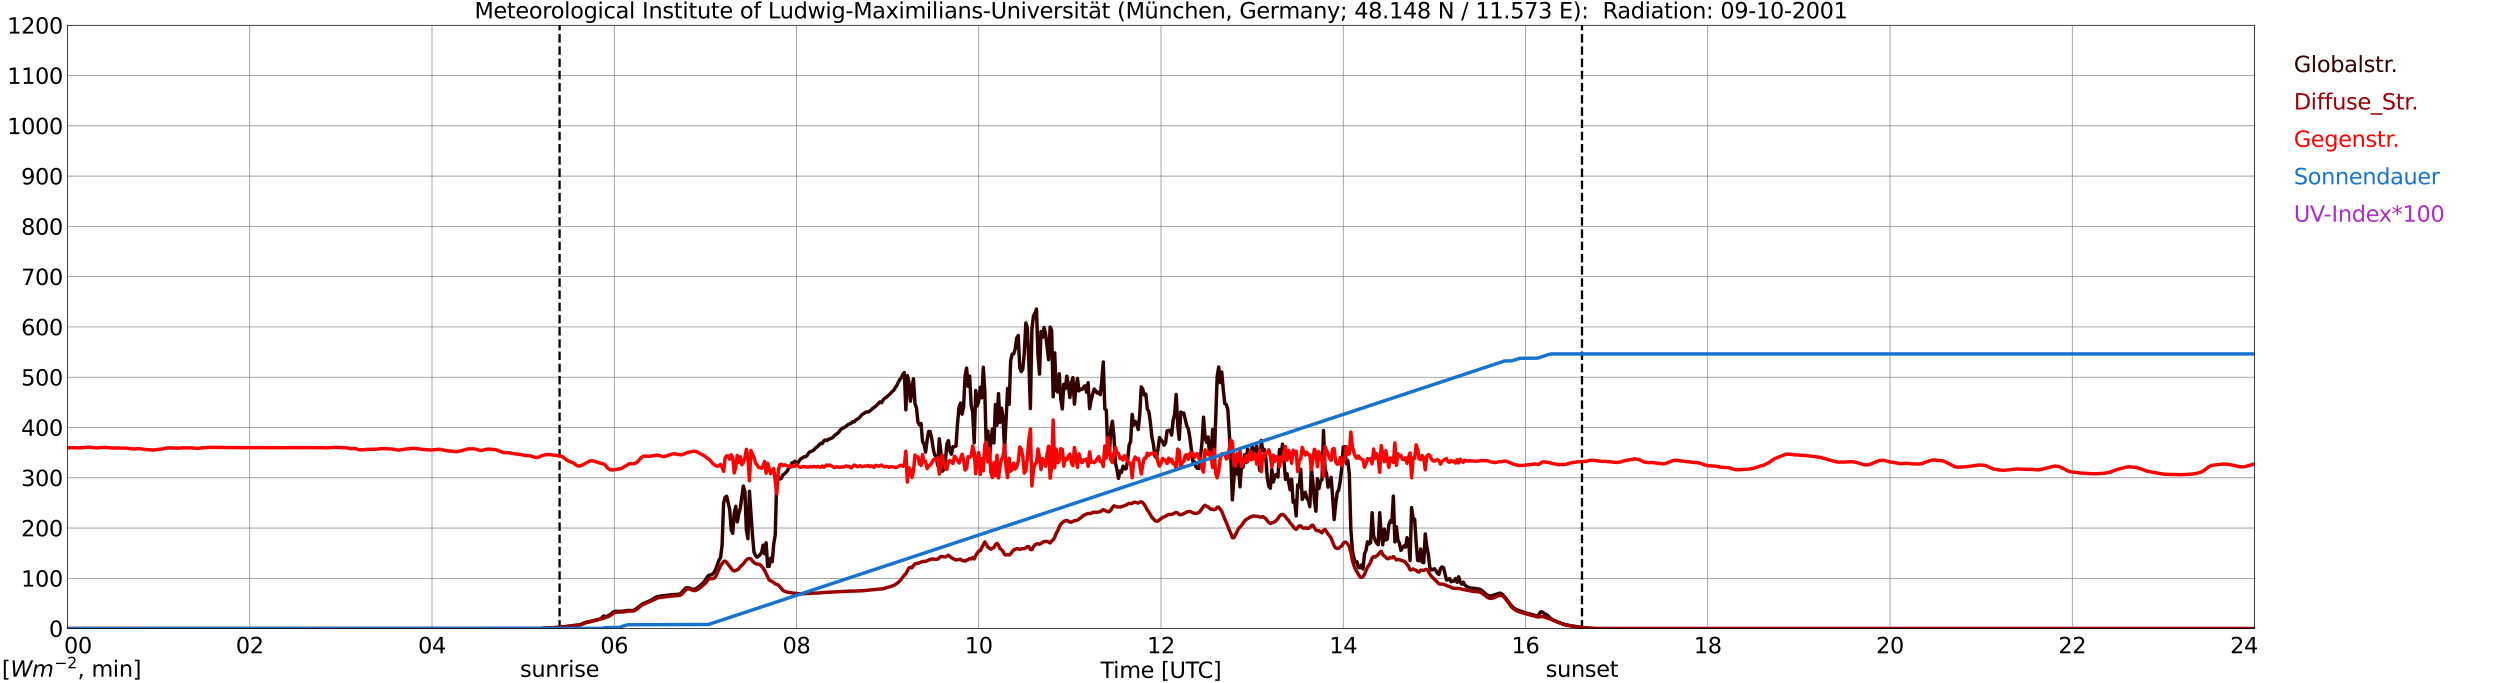 <?xml version="1.0" encoding="utf-8" standalone="no"?>
<!DOCTYPE svg PUBLIC "-//W3C//DTD SVG 1.1//EN"
  "http://www.w3.org/Graphics/SVG/1.1/DTD/svg11.dtd">
<svg xmlns:xlink="http://www.w3.org/1999/xlink" width="1085.4pt" height="296.64pt" viewBox="0 0 1085.4 296.64" xmlns="http://www.w3.org/2000/svg" version="1.1">
 <defs>
  <style type="text/css">*{stroke-linejoin: round; stroke-linecap: butt}</style>
 </defs>
 <g id="figure_1">
  <g id="patch_1">
   <path d="M 0 296.64 
L 1085.4 296.64 
L 1085.4 0 
L 0 0 
z
" style="fill: #ffffff"/>
  </g>
  <g id="axes_1">
   <g id="patch_2">
    <path d="M 29.306 272.909 
L 978.814 272.909 
L 978.814 10.976 
L 29.306 10.976 
z
" style="fill: #ffffff"/>
   </g>
   <g id="patch_3">
    <path d="M 978.814 272.909 
L 978.814 272.909 
L 978.814 10.976 
L 978.814 10.976 
z
" clip-path="url(#pe124321664)" style="fill: #d3d3d3; opacity: 0.25; stroke: #d3d3d3; stroke-linejoin: miter"/>
   </g>
   <g id="matplotlib.axis_1">
    <g id="xtick_1">
     <g id="line2d_1">
      <path d="M 29.306 272.909 
L 29.306 10.976 
" clip-path="url(#pe124321664)" style="fill: none; stroke: #808080; stroke-width: 0.3; stroke-linecap: square"/>
     </g>
     <g id="line2d_2"/>
     <g id="text_1">
      <!--    00 -->
      <g transform="translate(18.733 283.627) scale(0.095 -0.095)">
       <defs>
        <path id="DejaVuSans-20" transform="scale(0.016)"/>
        <path id="DejaVuSans-30" d="M 2034 4250 
Q 1547 4250 1301 3770 
Q 1056 3291 1056 2328 
Q 1056 1369 1301 889 
Q 1547 409 2034 409 
Q 2525 409 2770 889 
Q 3016 1369 3016 2328 
Q 3016 3291 2770 3770 
Q 2525 4250 2034 4250 
z
M 2034 4750 
Q 2819 4750 3233 4129 
Q 3647 3509 3647 2328 
Q 3647 1150 3233 529 
Q 2819 -91 2034 -91 
Q 1250 -91 836 529 
Q 422 1150 422 2328 
Q 422 3509 836 4129 
Q 1250 4750 2034 4750 
z
" transform="scale(0.016)"/>
       </defs>
       <use xlink:href="#DejaVuSans-20"/>
       <use xlink:href="#DejaVuSans-20" transform="translate(31.787 0)"/>
       <use xlink:href="#DejaVuSans-20" transform="translate(63.574 0)"/>
       <use xlink:href="#DejaVuSans-30" transform="translate(95.361 0)"/>
       <use xlink:href="#DejaVuSans-30" transform="translate(158.984 0)"/>
      </g>
     </g>
    </g>
    <g id="xtick_2">
     <g id="line2d_3">
      <path d="M 108.431 272.909 
L 108.431 10.976 
" clip-path="url(#pe124321664)" style="fill: none; stroke: #808080; stroke-width: 0.3; stroke-linecap: square"/>
     </g>
     <g id="line2d_4"/>
     <g id="text_2">
      <!-- 02 -->
      <g transform="translate(102.387 283.627) scale(0.095 -0.095)">
       <defs>
        <path id="DejaVuSans-32" d="M 1228 531 
L 3431 531 
L 3431 0 
L 469 0 
L 469 531 
Q 828 903 1448 1529 
Q 2069 2156 2228 2338 
Q 2531 2678 2651 2914 
Q 2772 3150 2772 3378 
Q 2772 3750 2511 3984 
Q 2250 4219 1831 4219 
Q 1534 4219 1204 4116 
Q 875 4013 500 3803 
L 500 4441 
Q 881 4594 1212 4672 
Q 1544 4750 1819 4750 
Q 2544 4750 2975 4387 
Q 3406 4025 3406 3419 
Q 3406 3131 3298 2873 
Q 3191 2616 2906 2266 
Q 2828 2175 2409 1742 
Q 1991 1309 1228 531 
z
" transform="scale(0.016)"/>
       </defs>
       <use xlink:href="#DejaVuSans-30"/>
       <use xlink:href="#DejaVuSans-32" transform="translate(63.623 0)"/>
      </g>
     </g>
    </g>
    <g id="xtick_3">
     <g id="line2d_5">
      <path d="M 187.557 272.909 
L 187.557 10.976 
" clip-path="url(#pe124321664)" style="fill: none; stroke: #808080; stroke-width: 0.3; stroke-linecap: square"/>
     </g>
     <g id="line2d_6"/>
     <g id="text_3">
      <!-- 04 -->
      <g transform="translate(181.513 283.627) scale(0.095 -0.095)">
       <defs>
        <path id="DejaVuSans-34" d="M 2419 4116 
L 825 1625 
L 2419 1625 
L 2419 4116 
z
M 2253 4666 
L 3047 4666 
L 3047 1625 
L 3713 1625 
L 3713 1100 
L 3047 1100 
L 3047 0 
L 2419 0 
L 2419 1100 
L 313 1100 
L 313 1709 
L 2253 4666 
z
" transform="scale(0.016)"/>
       </defs>
       <use xlink:href="#DejaVuSans-30"/>
       <use xlink:href="#DejaVuSans-34" transform="translate(63.623 0)"/>
      </g>
     </g>
    </g>
    <g id="xtick_4">
     <g id="line2d_7">
      <path d="M 266.683 272.909 
L 266.683 10.976 
" clip-path="url(#pe124321664)" style="fill: none; stroke: #808080; stroke-width: 0.3; stroke-linecap: square"/>
     </g>
     <g id="line2d_8"/>
     <g id="text_4">
      <!-- 06 -->
      <g transform="translate(260.638 283.627) scale(0.095 -0.095)">
       <defs>
        <path id="DejaVuSans-36" d="M 2113 2584 
Q 1688 2584 1439 2293 
Q 1191 2003 1191 1497 
Q 1191 994 1439 701 
Q 1688 409 2113 409 
Q 2538 409 2786 701 
Q 3034 994 3034 1497 
Q 3034 2003 2786 2293 
Q 2538 2584 2113 2584 
z
M 3366 4563 
L 3366 3988 
Q 3128 4100 2886 4159 
Q 2644 4219 2406 4219 
Q 1781 4219 1451 3797 
Q 1122 3375 1075 2522 
Q 1259 2794 1537 2939 
Q 1816 3084 2150 3084 
Q 2853 3084 3261 2657 
Q 3669 2231 3669 1497 
Q 3669 778 3244 343 
Q 2819 -91 2113 -91 
Q 1303 -91 875 529 
Q 447 1150 447 2328 
Q 447 3434 972 4092 
Q 1497 4750 2381 4750 
Q 2619 4750 2861 4703 
Q 3103 4656 3366 4563 
z
" transform="scale(0.016)"/>
       </defs>
       <use xlink:href="#DejaVuSans-30"/>
       <use xlink:href="#DejaVuSans-36" transform="translate(63.623 0)"/>
      </g>
     </g>
    </g>
    <g id="xtick_5">
     <g id="line2d_9">
      <path d="M 345.808 272.909 
L 345.808 10.976 
" clip-path="url(#pe124321664)" style="fill: none; stroke: #808080; stroke-width: 0.3; stroke-linecap: square"/>
     </g>
     <g id="line2d_10"/>
     <g id="text_5">
      <!-- 08 -->
      <g transform="translate(339.764 283.627) scale(0.095 -0.095)">
       <defs>
        <path id="DejaVuSans-38" d="M 2034 2216 
Q 1584 2216 1326 1975 
Q 1069 1734 1069 1313 
Q 1069 891 1326 650 
Q 1584 409 2034 409 
Q 2484 409 2743 651 
Q 3003 894 3003 1313 
Q 3003 1734 2745 1975 
Q 2488 2216 2034 2216 
z
M 1403 2484 
Q 997 2584 770 2862 
Q 544 3141 544 3541 
Q 544 4100 942 4425 
Q 1341 4750 2034 4750 
Q 2731 4750 3128 4425 
Q 3525 4100 3525 3541 
Q 3525 3141 3298 2862 
Q 3072 2584 2669 2484 
Q 3125 2378 3379 2068 
Q 3634 1759 3634 1313 
Q 3634 634 3220 271 
Q 2806 -91 2034 -91 
Q 1263 -91 848 271 
Q 434 634 434 1313 
Q 434 1759 690 2068 
Q 947 2378 1403 2484 
z
M 1172 3481 
Q 1172 3119 1398 2916 
Q 1625 2713 2034 2713 
Q 2441 2713 2670 2916 
Q 2900 3119 2900 3481 
Q 2900 3844 2670 4047 
Q 2441 4250 2034 4250 
Q 1625 4250 1398 4047 
Q 1172 3844 1172 3481 
z
" transform="scale(0.016)"/>
       </defs>
       <use xlink:href="#DejaVuSans-30"/>
       <use xlink:href="#DejaVuSans-38" transform="translate(63.623 0)"/>
      </g>
     </g>
    </g>
    <g id="xtick_6">
     <g id="line2d_11">
      <path d="M 424.934 272.909 
L 424.934 10.976 
" clip-path="url(#pe124321664)" style="fill: none; stroke: #808080; stroke-width: 0.3; stroke-linecap: square"/>
     </g>
     <g id="line2d_12"/>
     <g id="text_6">
      <!-- 10 -->
      <g transform="translate(418.89 283.627) scale(0.095 -0.095)">
       <defs>
        <path id="DejaVuSans-31" d="M 794 531 
L 1825 531 
L 1825 4091 
L 703 3866 
L 703 4441 
L 1819 4666 
L 2450 4666 
L 2450 531 
L 3481 531 
L 3481 0 
L 794 0 
L 794 531 
z
" transform="scale(0.016)"/>
       </defs>
       <use xlink:href="#DejaVuSans-31"/>
       <use xlink:href="#DejaVuSans-30" transform="translate(63.623 0)"/>
      </g>
     </g>
    </g>
    <g id="xtick_7">
     <g id="line2d_13">
      <path d="M 504.06 272.909 
L 504.06 10.976 
" clip-path="url(#pe124321664)" style="fill: none; stroke: #808080; stroke-width: 0.3; stroke-linecap: square"/>
     </g>
     <g id="line2d_14"/>
     <g id="text_7">
      <!-- 12 -->
      <g transform="translate(498.015 283.627) scale(0.095 -0.095)">
       <use xlink:href="#DejaVuSans-31"/>
       <use xlink:href="#DejaVuSans-32" transform="translate(63.623 0)"/>
      </g>
     </g>
    </g>
    <g id="xtick_8">
     <g id="line2d_15">
      <path d="M 583.185 272.909 
L 583.185 10.976 
" clip-path="url(#pe124321664)" style="fill: none; stroke: #808080; stroke-width: 0.3; stroke-linecap: square"/>
     </g>
     <g id="line2d_16"/>
     <g id="text_8">
      <!-- 14 -->
      <g transform="translate(577.141 283.627) scale(0.095 -0.095)">
       <use xlink:href="#DejaVuSans-31"/>
       <use xlink:href="#DejaVuSans-34" transform="translate(63.623 0)"/>
      </g>
     </g>
    </g>
    <g id="xtick_9">
     <g id="line2d_17">
      <path d="M 662.311 272.909 
L 662.311 10.976 
" clip-path="url(#pe124321664)" style="fill: none; stroke: #808080; stroke-width: 0.3; stroke-linecap: square"/>
     </g>
     <g id="line2d_18"/>
     <g id="text_9">
      <!-- 16 -->
      <g transform="translate(656.267 283.627) scale(0.095 -0.095)">
       <use xlink:href="#DejaVuSans-31"/>
       <use xlink:href="#DejaVuSans-36" transform="translate(63.623 0)"/>
      </g>
     </g>
    </g>
    <g id="xtick_10">
     <g id="line2d_19">
      <path d="M 741.437 272.909 
L 741.437 10.976 
" clip-path="url(#pe124321664)" style="fill: none; stroke: #808080; stroke-width: 0.3; stroke-linecap: square"/>
     </g>
     <g id="line2d_20"/>
     <g id="text_10">
      <!-- 18 -->
      <g transform="translate(735.392 283.627) scale(0.095 -0.095)">
       <use xlink:href="#DejaVuSans-31"/>
       <use xlink:href="#DejaVuSans-38" transform="translate(63.623 0)"/>
      </g>
     </g>
    </g>
    <g id="xtick_11">
     <g id="line2d_21">
      <path d="M 820.562 272.909 
L 820.562 10.976 
" clip-path="url(#pe124321664)" style="fill: none; stroke: #808080; stroke-width: 0.3; stroke-linecap: square"/>
     </g>
     <g id="line2d_22"/>
     <g id="text_11">
      <!-- 20 -->
      <g transform="translate(814.518 283.627) scale(0.095 -0.095)">
       <use xlink:href="#DejaVuSans-32"/>
       <use xlink:href="#DejaVuSans-30" transform="translate(63.623 0)"/>
      </g>
     </g>
    </g>
    <g id="xtick_12">
     <g id="line2d_23">
      <path d="M 899.688 272.909 
L 899.688 10.976 
" clip-path="url(#pe124321664)" style="fill: none; stroke: #808080; stroke-width: 0.3; stroke-linecap: square"/>
     </g>
     <g id="line2d_24"/>
     <g id="text_12">
      <!-- 22 -->
      <g transform="translate(893.644 283.627) scale(0.095 -0.095)">
       <use xlink:href="#DejaVuSans-32"/>
       <use xlink:href="#DejaVuSans-32" transform="translate(63.623 0)"/>
      </g>
     </g>
    </g>
    <g id="xtick_13">
     <g id="line2d_25">
      <path d="M 978.814 272.909 
L 978.814 10.976 
" clip-path="url(#pe124321664)" style="fill: none; stroke: #808080; stroke-width: 0.3; stroke-linecap: square"/>
     </g>
     <g id="line2d_26"/>
     <g id="text_13">
      <!-- 24    -->
      <g transform="translate(968.241 283.627) scale(0.095 -0.095)">
       <use xlink:href="#DejaVuSans-32"/>
       <use xlink:href="#DejaVuSans-34" transform="translate(63.623 0)"/>
       <use xlink:href="#DejaVuSans-20" transform="translate(127.246 0)"/>
       <use xlink:href="#DejaVuSans-20" transform="translate(159.033 0)"/>
       <use xlink:href="#DejaVuSans-20" transform="translate(190.82 0)"/>
      </g>
     </g>
    </g>
    <g id="text_14">
     <!-- Time [UTC] -->
     <g transform="translate(477.806 294.322) scale(0.095 -0.095)">
      <defs>
       <path id="DejaVuSans-54" d="M -19 4666 
L 3928 4666 
L 3928 4134 
L 2272 4134 
L 2272 0 
L 1638 0 
L 1638 4134 
L -19 4134 
L -19 4666 
z
" transform="scale(0.016)"/>
       <path id="DejaVuSans-69" d="M 603 3500 
L 1178 3500 
L 1178 0 
L 603 0 
L 603 3500 
z
M 603 4863 
L 1178 4863 
L 1178 4134 
L 603 4134 
L 603 4863 
z
" transform="scale(0.016)"/>
       <path id="DejaVuSans-6d" d="M 3328 2828 
Q 3544 3216 3844 3400 
Q 4144 3584 4550 3584 
Q 5097 3584 5394 3201 
Q 5691 2819 5691 2113 
L 5691 0 
L 5113 0 
L 5113 2094 
Q 5113 2597 4934 2840 
Q 4756 3084 4391 3084 
Q 3944 3084 3684 2787 
Q 3425 2491 3425 1978 
L 3425 0 
L 2847 0 
L 2847 2094 
Q 2847 2600 2669 2842 
Q 2491 3084 2119 3084 
Q 1678 3084 1418 2786 
Q 1159 2488 1159 1978 
L 1159 0 
L 581 0 
L 581 3500 
L 1159 3500 
L 1159 2956 
Q 1356 3278 1631 3431 
Q 1906 3584 2284 3584 
Q 2666 3584 2933 3390 
Q 3200 3197 3328 2828 
z
" transform="scale(0.016)"/>
       <path id="DejaVuSans-65" d="M 3597 1894 
L 3597 1613 
L 953 1613 
Q 991 1019 1311 708 
Q 1631 397 2203 397 
Q 2534 397 2845 478 
Q 3156 559 3463 722 
L 3463 178 
Q 3153 47 2828 -22 
Q 2503 -91 2169 -91 
Q 1331 -91 842 396 
Q 353 884 353 1716 
Q 353 2575 817 3079 
Q 1281 3584 2069 3584 
Q 2775 3584 3186 3129 
Q 3597 2675 3597 1894 
z
M 3022 2063 
Q 3016 2534 2758 2815 
Q 2500 3097 2075 3097 
Q 1594 3097 1305 2825 
Q 1016 2553 972 2059 
L 3022 2063 
z
" transform="scale(0.016)"/>
       <path id="DejaVuSans-5b" d="M 550 4863 
L 1875 4863 
L 1875 4416 
L 1125 4416 
L 1125 -397 
L 1875 -397 
L 1875 -844 
L 550 -844 
L 550 4863 
z
" transform="scale(0.016)"/>
       <path id="DejaVuSans-55" d="M 556 4666 
L 1191 4666 
L 1191 1831 
Q 1191 1081 1462 751 
Q 1734 422 2344 422 
Q 2950 422 3222 751 
Q 3494 1081 3494 1831 
L 3494 4666 
L 4128 4666 
L 4128 1753 
Q 4128 841 3676 375 
Q 3225 -91 2344 -91 
Q 1459 -91 1007 375 
Q 556 841 556 1753 
L 556 4666 
z
" transform="scale(0.016)"/>
       <path id="DejaVuSans-43" d="M 4122 4306 
L 4122 3641 
Q 3803 3938 3442 4084 
Q 3081 4231 2675 4231 
Q 1875 4231 1450 3742 
Q 1025 3253 1025 2328 
Q 1025 1406 1450 917 
Q 1875 428 2675 428 
Q 3081 428 3442 575 
Q 3803 722 4122 1019 
L 4122 359 
Q 3791 134 3420 21 
Q 3050 -91 2638 -91 
Q 1578 -91 968 557 
Q 359 1206 359 2328 
Q 359 3453 968 4101 
Q 1578 4750 2638 4750 
Q 3056 4750 3426 4639 
Q 3797 4528 4122 4306 
z
" transform="scale(0.016)"/>
       <path id="DejaVuSans-5d" d="M 1947 4863 
L 1947 -844 
L 622 -844 
L 622 -397 
L 1369 -397 
L 1369 4416 
L 622 4416 
L 622 4863 
L 1947 4863 
z
" transform="scale(0.016)"/>
      </defs>
      <use xlink:href="#DejaVuSans-54"/>
      <use xlink:href="#DejaVuSans-69" transform="translate(57.959 0)"/>
      <use xlink:href="#DejaVuSans-6d" transform="translate(85.742 0)"/>
      <use xlink:href="#DejaVuSans-65" transform="translate(183.154 0)"/>
      <use xlink:href="#DejaVuSans-20" transform="translate(244.678 0)"/>
      <use xlink:href="#DejaVuSans-5b" transform="translate(276.465 0)"/>
      <use xlink:href="#DejaVuSans-55" transform="translate(315.479 0)"/>
      <use xlink:href="#DejaVuSans-54" transform="translate(388.672 0)"/>
      <use xlink:href="#DejaVuSans-43" transform="translate(443.881 0)"/>
      <use xlink:href="#DejaVuSans-5d" transform="translate(513.705 0)"/>
     </g>
    </g>
   </g>
   <g id="matplotlib.axis_2">
    <g id="ytick_1">
     <g id="line2d_27">
      <path d="M 29.306 272.909 
L 978.814 272.909 
" clip-path="url(#pe124321664)" style="fill: none; stroke: #808080; stroke-width: 0.3; stroke-linecap: square"/>
     </g>
     <g id="line2d_28"/>
     <g id="text_15">
      <!-- 0 -->
      <g transform="translate(21.261 276.518) scale(0.095 -0.095)">
       <use xlink:href="#DejaVuSans-30"/>
      </g>
     </g>
    </g>
    <g id="ytick_2">
     <g id="line2d_29">
      <path d="M 29.306 251.081 
L 978.814 251.081 
" clip-path="url(#pe124321664)" style="fill: none; stroke: #808080; stroke-width: 0.3; stroke-linecap: square"/>
     </g>
     <g id="line2d_30"/>
     <g id="text_16">
      <!-- 100 -->
      <g transform="translate(9.173 254.69) scale(0.095 -0.095)">
       <use xlink:href="#DejaVuSans-31"/>
       <use xlink:href="#DejaVuSans-30" transform="translate(63.623 0)"/>
       <use xlink:href="#DejaVuSans-30" transform="translate(127.246 0)"/>
      </g>
     </g>
    </g>
    <g id="ytick_3">
     <g id="line2d_31">
      <path d="M 29.306 229.253 
L 978.814 229.253 
" clip-path="url(#pe124321664)" style="fill: none; stroke: #808080; stroke-width: 0.3; stroke-linecap: square"/>
     </g>
     <g id="line2d_32"/>
     <g id="text_17">
      <!-- 200 -->
      <g transform="translate(9.173 232.863) scale(0.095 -0.095)">
       <use xlink:href="#DejaVuSans-32"/>
       <use xlink:href="#DejaVuSans-30" transform="translate(63.623 0)"/>
       <use xlink:href="#DejaVuSans-30" transform="translate(127.246 0)"/>
      </g>
     </g>
    </g>
    <g id="ytick_4">
     <g id="line2d_33">
      <path d="M 29.306 207.426 
L 978.814 207.426 
" clip-path="url(#pe124321664)" style="fill: none; stroke: #808080; stroke-width: 0.3; stroke-linecap: square"/>
     </g>
     <g id="line2d_34"/>
     <g id="text_18">
      <!-- 300 -->
      <g transform="translate(9.173 211.035) scale(0.095 -0.095)">
       <defs>
        <path id="DejaVuSans-33" d="M 2597 2516 
Q 3050 2419 3304 2112 
Q 3559 1806 3559 1356 
Q 3559 666 3084 287 
Q 2609 -91 1734 -91 
Q 1441 -91 1130 -33 
Q 819 25 488 141 
L 488 750 
Q 750 597 1062 519 
Q 1375 441 1716 441 
Q 2309 441 2620 675 
Q 2931 909 2931 1356 
Q 2931 1769 2642 2001 
Q 2353 2234 1838 2234 
L 1294 2234 
L 1294 2753 
L 1863 2753 
Q 2328 2753 2575 2939 
Q 2822 3125 2822 3475 
Q 2822 3834 2567 4026 
Q 2313 4219 1838 4219 
Q 1578 4219 1281 4162 
Q 984 4106 628 3988 
L 628 4550 
Q 988 4650 1302 4700 
Q 1616 4750 1894 4750 
Q 2613 4750 3031 4423 
Q 3450 4097 3450 3541 
Q 3450 3153 3228 2886 
Q 3006 2619 2597 2516 
z
" transform="scale(0.016)"/>
       </defs>
       <use xlink:href="#DejaVuSans-33"/>
       <use xlink:href="#DejaVuSans-30" transform="translate(63.623 0)"/>
       <use xlink:href="#DejaVuSans-30" transform="translate(127.246 0)"/>
      </g>
     </g>
    </g>
    <g id="ytick_5">
     <g id="line2d_35">
      <path d="M 29.306 185.598 
L 978.814 185.598 
" clip-path="url(#pe124321664)" style="fill: none; stroke: #808080; stroke-width: 0.3; stroke-linecap: square"/>
     </g>
     <g id="line2d_36"/>
     <g id="text_19">
      <!-- 400 -->
      <g transform="translate(9.173 189.207) scale(0.095 -0.095)">
       <use xlink:href="#DejaVuSans-34"/>
       <use xlink:href="#DejaVuSans-30" transform="translate(63.623 0)"/>
       <use xlink:href="#DejaVuSans-30" transform="translate(127.246 0)"/>
      </g>
     </g>
    </g>
    <g id="ytick_6">
     <g id="line2d_37">
      <path d="M 29.306 163.77 
L 978.814 163.77 
" clip-path="url(#pe124321664)" style="fill: none; stroke: #808080; stroke-width: 0.3; stroke-linecap: square"/>
     </g>
     <g id="line2d_38"/>
     <g id="text_20">
      <!-- 500 -->
      <g transform="translate(9.173 167.379) scale(0.095 -0.095)">
       <defs>
        <path id="DejaVuSans-35" d="M 691 4666 
L 3169 4666 
L 3169 4134 
L 1269 4134 
L 1269 2991 
Q 1406 3038 1543 3061 
Q 1681 3084 1819 3084 
Q 2600 3084 3056 2656 
Q 3513 2228 3513 1497 
Q 3513 744 3044 326 
Q 2575 -91 1722 -91 
Q 1428 -91 1123 -41 
Q 819 9 494 109 
L 494 744 
Q 775 591 1075 516 
Q 1375 441 1709 441 
Q 2250 441 2565 725 
Q 2881 1009 2881 1497 
Q 2881 1984 2565 2268 
Q 2250 2553 1709 2553 
Q 1456 2553 1204 2497 
Q 953 2441 691 2322 
L 691 4666 
z
" transform="scale(0.016)"/>
       </defs>
       <use xlink:href="#DejaVuSans-35"/>
       <use xlink:href="#DejaVuSans-30" transform="translate(63.623 0)"/>
       <use xlink:href="#DejaVuSans-30" transform="translate(127.246 0)"/>
      </g>
     </g>
    </g>
    <g id="ytick_7">
     <g id="line2d_39">
      <path d="M 29.306 141.942 
L 978.814 141.942 
" clip-path="url(#pe124321664)" style="fill: none; stroke: #808080; stroke-width: 0.3; stroke-linecap: square"/>
     </g>
     <g id="line2d_40"/>
     <g id="text_21">
      <!-- 600 -->
      <g transform="translate(9.173 145.551) scale(0.095 -0.095)">
       <use xlink:href="#DejaVuSans-36"/>
       <use xlink:href="#DejaVuSans-30" transform="translate(63.623 0)"/>
       <use xlink:href="#DejaVuSans-30" transform="translate(127.246 0)"/>
      </g>
     </g>
    </g>
    <g id="ytick_8">
     <g id="line2d_41">
      <path d="M 29.306 120.114 
L 978.814 120.114 
" clip-path="url(#pe124321664)" style="fill: none; stroke: #808080; stroke-width: 0.3; stroke-linecap: square"/>
     </g>
     <g id="line2d_42"/>
     <g id="text_22">
      <!-- 700 -->
      <g transform="translate(9.173 123.724) scale(0.095 -0.095)">
       <defs>
        <path id="DejaVuSans-37" d="M 525 4666 
L 3525 4666 
L 3525 4397 
L 1831 0 
L 1172 0 
L 2766 4134 
L 525 4134 
L 525 4666 
z
" transform="scale(0.016)"/>
       </defs>
       <use xlink:href="#DejaVuSans-37"/>
       <use xlink:href="#DejaVuSans-30" transform="translate(63.623 0)"/>
       <use xlink:href="#DejaVuSans-30" transform="translate(127.246 0)"/>
      </g>
     </g>
    </g>
    <g id="ytick_9">
     <g id="line2d_43">
      <path d="M 29.306 98.287 
L 978.814 98.287 
" clip-path="url(#pe124321664)" style="fill: none; stroke: #808080; stroke-width: 0.3; stroke-linecap: square"/>
     </g>
     <g id="line2d_44"/>
     <g id="text_23">
      <!-- 800 -->
      <g transform="translate(9.173 101.896) scale(0.095 -0.095)">
       <use xlink:href="#DejaVuSans-38"/>
       <use xlink:href="#DejaVuSans-30" transform="translate(63.623 0)"/>
       <use xlink:href="#DejaVuSans-30" transform="translate(127.246 0)"/>
      </g>
     </g>
    </g>
    <g id="ytick_10">
     <g id="line2d_45">
      <path d="M 29.306 76.459 
L 978.814 76.459 
" clip-path="url(#pe124321664)" style="fill: none; stroke: #808080; stroke-width: 0.3; stroke-linecap: square"/>
     </g>
     <g id="line2d_46"/>
     <g id="text_24">
      <!-- 900 -->
      <g transform="translate(9.173 80.068) scale(0.095 -0.095)">
       <defs>
        <path id="DejaVuSans-39" d="M 703 97 
L 703 672 
Q 941 559 1184 500 
Q 1428 441 1663 441 
Q 2288 441 2617 861 
Q 2947 1281 2994 2138 
Q 2813 1869 2534 1725 
Q 2256 1581 1919 1581 
Q 1219 1581 811 2004 
Q 403 2428 403 3163 
Q 403 3881 828 4315 
Q 1253 4750 1959 4750 
Q 2769 4750 3195 4129 
Q 3622 3509 3622 2328 
Q 3622 1225 3098 567 
Q 2575 -91 1691 -91 
Q 1453 -91 1209 -44 
Q 966 3 703 97 
z
M 1959 2075 
Q 2384 2075 2632 2365 
Q 2881 2656 2881 3163 
Q 2881 3666 2632 3958 
Q 2384 4250 1959 4250 
Q 1534 4250 1286 3958 
Q 1038 3666 1038 3163 
Q 1038 2656 1286 2365 
Q 1534 2075 1959 2075 
z
" transform="scale(0.016)"/>
       </defs>
       <use xlink:href="#DejaVuSans-39"/>
       <use xlink:href="#DejaVuSans-30" transform="translate(63.623 0)"/>
       <use xlink:href="#DejaVuSans-30" transform="translate(127.246 0)"/>
      </g>
     </g>
    </g>
    <g id="ytick_11">
     <g id="line2d_47">
      <path d="M 29.306 54.631 
L 978.814 54.631 
" clip-path="url(#pe124321664)" style="fill: none; stroke: #808080; stroke-width: 0.3; stroke-linecap: square"/>
     </g>
     <g id="line2d_48"/>
     <g id="text_25">
      <!-- 1000 -->
      <g transform="translate(3.128 58.24) scale(0.095 -0.095)">
       <use xlink:href="#DejaVuSans-31"/>
       <use xlink:href="#DejaVuSans-30" transform="translate(63.623 0)"/>
       <use xlink:href="#DejaVuSans-30" transform="translate(127.246 0)"/>
       <use xlink:href="#DejaVuSans-30" transform="translate(190.869 0)"/>
      </g>
     </g>
    </g>
    <g id="ytick_12">
     <g id="line2d_49">
      <path d="M 29.306 32.803 
L 978.814 32.803 
" clip-path="url(#pe124321664)" style="fill: none; stroke: #808080; stroke-width: 0.3; stroke-linecap: square"/>
     </g>
     <g id="line2d_50"/>
     <g id="text_26">
      <!-- 1100 -->
      <g transform="translate(3.128 36.413) scale(0.095 -0.095)">
       <use xlink:href="#DejaVuSans-31"/>
       <use xlink:href="#DejaVuSans-31" transform="translate(63.623 0)"/>
       <use xlink:href="#DejaVuSans-30" transform="translate(127.246 0)"/>
       <use xlink:href="#DejaVuSans-30" transform="translate(190.869 0)"/>
      </g>
     </g>
    </g>
    <g id="ytick_13">
     <g id="line2d_51">
      <path d="M 29.306 10.976 
L 978.814 10.976 
" clip-path="url(#pe124321664)" style="fill: none; stroke: #808080; stroke-width: 0.3; stroke-linecap: square"/>
     </g>
     <g id="line2d_52"/>
     <g id="text_27">
      <!-- 1200 -->
      <g transform="translate(3.128 14.585) scale(0.095 -0.095)">
       <use xlink:href="#DejaVuSans-31"/>
       <use xlink:href="#DejaVuSans-32" transform="translate(63.623 0)"/>
       <use xlink:href="#DejaVuSans-30" transform="translate(127.246 0)"/>
       <use xlink:href="#DejaVuSans-30" transform="translate(190.869 0)"/>
      </g>
     </g>
    </g>
   </g>
   <g id="line2d_53">
    <path d="M 242.945 272.909 
L 242.945 10.976 
" clip-path="url(#pe124321664)" style="fill: none; stroke-dasharray: 3.7,1.6; stroke-dashoffset: 0; stroke: #000000"/>
   </g>
   <g id="line2d_54">
    <path d="M 686.84 272.909 
L 686.84 10.976 
" clip-path="url(#pe124321664)" style="fill: none; stroke-dasharray: 3.7,1.6; stroke-dashoffset: 0; stroke: #000000"/>
   </g>
   <g id="line2d_55">
    <path d="M 29.306 272.909 
L 235.033 272.909 
L 235.692 272.767 
L 242.286 272.4 
L 246.901 271.876 
L 248.22 271.665 
L 251.517 271.346 
L 252.176 271.139 
L 254.155 270.235 
L 256.133 269.833 
L 258.77 269.178 
L 260.089 268.853 
L 260.748 268.6 
L 261.408 268.133 
L 262.067 267.439 
L 262.726 267.747 
L 264.045 267.373 
L 265.364 266.45 
L 266.023 265.9 
L 266.683 265.538 
L 267.342 265.391 
L 269.32 265.463 
L 271.298 265.215 
L 272.617 265.009 
L 274.595 265.088 
L 275.255 264.885 
L 275.914 264.514 
L 279.211 262.043 
L 281.189 261.251 
L 282.508 260.642 
L 285.145 259.079 
L 287.124 258.738 
L 291.739 258.193 
L 295.036 257.974 
L 295.696 257.522 
L 297.674 255.313 
L 298.333 255.121 
L 298.992 255.233 
L 300.311 255.726 
L 300.971 255.859 
L 301.63 255.798 
L 302.289 255.501 
L 303.608 254.541 
L 304.927 253.43 
L 305.586 252.729 
L 307.564 249.843 
L 308.224 249.605 
L 308.883 249.542 
L 309.543 249.073 
L 310.202 248.189 
L 310.861 246.788 
L 312.18 243.14 
L 312.839 242.108 
L 313.499 236.747 
L 314.158 218.433 
L 314.818 215.908 
L 315.477 215.463 
L 316.796 221.144 
L 317.455 229.954 
L 318.114 231.56 
L 318.774 222.816 
L 319.433 219.789 
L 320.093 226.588 
L 320.752 222.973 
L 321.411 220.612 
L 322.73 211.031 
L 323.39 213.419 
L 324.049 230.046 
L 324.708 233.868 
L 325.368 213.286 
L 326.686 232.355 
L 327.346 239.667 
L 328.005 241.154 
L 328.665 241.874 
L 329.324 241.529 
L 330.643 240.027 
L 331.302 236.668 
L 331.961 240.414 
L 332.621 235.668 
L 333.28 245.949 
L 333.94 245.899 
L 334.599 242.308 
L 335.258 243.874 
L 335.918 236.271 
L 336.577 232.307 
L 337.236 208.111 
L 337.896 207.037 
L 338.555 207.984 
L 339.215 207.687 
L 339.874 206.164 
L 340.533 205.799 
L 341.852 204.394 
L 342.512 203.117 
L 343.171 202.619 
L 343.83 200.962 
L 344.49 200.812 
L 345.149 200.225 
L 345.808 201.331 
L 346.468 200.882 
L 347.127 199.873 
L 347.787 199.083 
L 348.446 198.793 
L 349.105 198.308 
L 349.765 198.297 
L 350.424 197.743 
L 351.083 196.63 
L 351.743 196.086 
L 352.402 195.903 
L 353.062 195.573 
L 354.38 194.25 
L 355.04 193.783 
L 355.699 193.015 
L 356.359 192.484 
L 357.018 192.578 
L 357.677 191.382 
L 358.337 191.007 
L 358.996 191.317 
L 359.655 190.695 
L 360.315 190.548 
L 361.634 189.928 
L 362.293 189.042 
L 362.952 188.566 
L 363.612 188.239 
L 364.93 186.6 
L 365.59 185.945 
L 366.249 185.801 
L 367.568 184.871 
L 368.227 184.282 
L 369.546 183.764 
L 370.206 183.074 
L 370.865 183.181 
L 371.524 182.409 
L 372.184 181.961 
L 372.843 181.66 
L 374.162 180.056 
L 376.14 178.827 
L 376.799 178.905 
L 377.459 178.56 
L 378.118 178.069 
L 378.777 177.386 
L 380.096 176.454 
L 382.074 174.487 
L 382.734 174.872 
L 383.393 173.697 
L 384.053 172.929 
L 384.712 172.573 
L 386.69 170.748 
L 387.349 169.925 
L 388.009 169.498 
L 388.668 168.319 
L 389.328 167.459 
L 389.987 165.975 
L 390.646 164.778 
L 391.306 164.01 
L 391.965 162.607 
L 392.624 161.764 
L 393.284 177.934 
L 393.943 163.087 
L 394.603 165.538 
L 395.262 174.193 
L 396.581 164.455 
L 397.24 175.112 
L 397.899 177.177 
L 398.559 183.402 
L 399.218 184.489 
L 399.878 183.893 
L 400.537 191.716 
L 401.196 192.858 
L 401.856 196.269 
L 402.515 191.066 
L 403.175 187.355 
L 403.834 187.309 
L 404.493 190.265 
L 405.153 194.761 
L 405.812 197.61 
L 406.471 198.273 
L 407.131 202.207 
L 407.79 190.518 
L 408.45 195.811 
L 409.109 204.588 
L 409.768 203.874 
L 410.428 200.059 
L 411.087 192.912 
L 411.746 191.317 
L 412.406 195.811 
L 413.065 197.201 
L 413.725 193.912 
L 414.384 193.945 
L 415.043 193.72 
L 415.703 184.035 
L 416.362 176.98 
L 417.022 174.983 
L 417.681 179.833 
L 418.34 176.74 
L 419 163.257 
L 419.659 159.802 
L 420.318 167.732 
L 420.978 163.275 
L 421.637 175.908 
L 422.297 178.894 
L 422.956 192.26 
L 423.615 169.548 
L 424.275 176.262 
L 424.934 174.001 
L 425.593 168.149 
L 426.253 172.713 
L 426.912 159.483 
L 427.572 170.133 
L 428.231 195.776 
L 428.89 187.124 
L 429.55 200.183 
L 430.209 191.29 
L 430.869 186.242 
L 431.528 192.292 
L 432.187 175.581 
L 432.847 184.618 
L 433.506 170.866 
L 434.165 183.384 
L 434.825 177.201 
L 435.484 181.368 
L 436.144 195.551 
L 437.462 168.631 
L 438.122 175.57 
L 438.781 156.672 
L 439.44 153.758 
L 440.1 153.642 
L 440.759 151.603 
L 441.419 146.768 
L 442.078 145.651 
L 442.737 159.623 
L 443.397 161.327 
L 444.056 160.258 
L 444.716 153.223 
L 445.375 140.216 
L 446.034 142.337 
L 446.694 157.433 
L 447.353 177.382 
L 448.012 143.029 
L 448.672 137.243 
L 449.331 135.994 
L 449.991 134.182 
L 450.65 154.078 
L 451.309 162.417 
L 451.969 143.894 
L 452.628 146.461 
L 453.287 142.193 
L 453.947 144.92 
L 455.266 156.198 
L 455.925 141.979 
L 456.584 143.383 
L 457.244 172.281 
L 457.903 153.192 
L 458.563 169.443 
L 459.222 170.246 
L 459.881 162.264 
L 460.541 173.178 
L 461.2 177.548 
L 461.859 166.828 
L 462.519 168.742 
L 463.178 163.32 
L 463.838 167.116 
L 464.497 172.595 
L 465.156 166.184 
L 465.816 163.982 
L 466.475 175.476 
L 467.134 168.417 
L 467.794 164.292 
L 468.453 169.705 
L 469.113 168.878 
L 469.772 169.083 
L 470.431 168.144 
L 471.091 167.498 
L 471.75 170.266 
L 472.409 166.145 
L 473.069 177.445 
L 473.728 173.608 
L 475.047 168.908 
L 475.706 169.688 
L 476.366 170.67 
L 477.025 170.229 
L 477.685 171.344 
L 478.344 165.49 
L 479.003 157.161 
L 479.663 177.543 
L 480.322 178.045 
L 480.981 196.623 
L 481.641 197.466 
L 482.3 185.997 
L 482.96 182.919 
L 483.619 189.359 
L 484.278 200.954 
L 484.938 203.9 
L 485.597 207.727 
L 486.256 204.472 
L 486.916 205.134 
L 487.575 202.399 
L 488.235 203.531 
L 488.894 203.549 
L 489.553 199.989 
L 490.213 193.253 
L 490.872 191.753 
L 491.532 179.918 
L 492.191 184.561 
L 492.85 182.898 
L 493.51 184.013 
L 494.169 186.477 
L 494.828 180.13 
L 495.488 167.978 
L 496.147 168.969 
L 496.807 171.46 
L 497.466 171.115 
L 498.125 177.663 
L 498.785 178.652 
L 499.444 183.446 
L 500.103 189.69 
L 500.763 192.838 
L 501.422 198.133 
L 502.082 198.655 
L 502.741 195.038 
L 503.4 189.981 
L 504.06 191.009 
L 504.719 191.723 
L 505.379 193.288 
L 506.038 192.349 
L 506.697 187.075 
L 508.016 186.781 
L 508.675 188.872 
L 509.335 182.402 
L 509.994 179.84 
L 510.654 171.261 
L 511.313 184.552 
L 511.972 190.734 
L 512.632 178.892 
L 513.291 179.348 
L 513.95 179.362 
L 515.269 184.939 
L 515.929 186.157 
L 516.588 190.057 
L 517.907 200.432 
L 518.566 200.445 
L 519.226 202.695 
L 519.885 203.357 
L 520.544 203.357 
L 521.204 198.463 
L 521.863 192.048 
L 522.522 181.11 
L 523.182 189.804 
L 523.841 192.059 
L 524.501 189.697 
L 525.16 197.546 
L 525.819 196.603 
L 526.479 186.429 
L 527.138 200.886 
L 528.457 163.353 
L 529.116 159.359 
L 529.776 166.125 
L 530.435 161.539 
L 531.094 169.076 
L 531.754 175.23 
L 532.413 175.616 
L 533.073 177.838 
L 534.391 199.227 
L 535.051 217.043 
L 536.369 198.697 
L 537.029 205.808 
L 537.688 200.347 
L 538.348 211.372 
L 539.007 202.137 
L 539.666 202.927 
L 540.326 197.472 
L 540.985 200.875 
L 541.644 194.933 
L 542.304 196.13 
L 542.963 199.565 
L 543.623 193.908 
L 544.282 194.857 
L 544.941 199.033 
L 545.601 193.652 
L 546.26 197.978 
L 546.919 204.195 
L 547.579 191.216 
L 548.238 195.623 
L 548.898 195.123 
L 549.557 198.917 
L 550.216 207.441 
L 550.876 211.143 
L 551.535 211.977 
L 552.195 203.73 
L 552.854 209.261 
L 553.513 206.314 
L 554.173 206.002 
L 554.832 207.092 
L 555.491 195.167 
L 556.151 198.136 
L 556.81 192.827 
L 558.129 208.148 
L 558.788 205.71 
L 560.107 212.636 
L 560.766 208.065 
L 561.426 218.086 
L 562.085 217.42 
L 562.745 223.991 
L 563.404 210.505 
L 564.063 211.488 
L 564.723 203.726 
L 565.382 216.866 
L 566.701 213.718 
L 567.36 216.294 
L 568.02 217.298 
L 568.679 219.972 
L 569.338 203.208 
L 569.998 209.17 
L 570.657 217.207 
L 571.317 221.948 
L 571.976 207.816 
L 572.635 212.099 
L 573.295 208.927 
L 573.954 208.248 
L 574.613 186.94 
L 575.273 203.774 
L 575.932 205.553 
L 576.592 211.527 
L 577.251 210.292 
L 577.91 207.249 
L 578.57 215.471 
L 579.229 225.547 
L 579.889 219.11 
L 580.548 213.784 
L 581.207 212.76 
L 581.867 208.934 
L 582.526 203.326 
L 583.185 194.108 
L 583.845 193.929 
L 584.504 201.274 
L 585.164 199.934 
L 585.823 205.884 
L 586.482 229.723 
L 587.142 238.683 
L 587.801 242.263 
L 588.46 244.09 
L 589.12 243.878 
L 589.779 246.373 
L 590.439 246.506 
L 591.098 245.268 
L 591.757 247.019 
L 592.417 240.431 
L 593.076 238.82 
L 593.736 235.219 
L 594.395 236.149 
L 595.054 235.631 
L 595.714 222.613 
L 596.373 232.626 
L 597.032 234.592 
L 597.692 235.817 
L 598.351 236.478 
L 599.011 222.596 
L 599.67 231.753 
L 600.329 236.563 
L 600.989 229.692 
L 601.648 234.472 
L 602.307 234.071 
L 602.967 227.922 
L 603.626 226.101 
L 604.286 226.728 
L 604.945 215.397 
L 605.604 235.286 
L 606.264 228.686 
L 606.923 234.538 
L 607.582 235.878 
L 608.242 238.949 
L 608.901 237.84 
L 609.561 236.982 
L 610.22 237.576 
L 610.879 233.457 
L 611.539 234.963 
L 612.198 243.339 
L 612.858 220.367 
L 613.517 224.999 
L 614.176 225.453 
L 614.836 235.588 
L 615.495 243.326 
L 616.154 243.476 
L 616.814 238.382 
L 617.473 244.05 
L 618.133 244.293 
L 618.792 231.818 
L 619.451 237.203 
L 620.111 240.713 
L 620.77 246.423 
L 621.429 247.427 
L 622.089 247.318 
L 622.748 246.916 
L 623.408 247.663 
L 624.067 248.863 
L 624.726 249.383 
L 625.386 246.866 
L 626.045 246.144 
L 626.705 246.454 
L 628.023 251.799 
L 628.683 251.574 
L 629.342 251.212 
L 630.001 252.57 
L 630.661 252.314 
L 631.32 252.247 
L 631.98 251.147 
L 632.639 252.825 
L 633.298 250.424 
L 633.958 252.677 
L 634.617 253.633 
L 635.276 252.705 
L 635.936 253.912 
L 636.595 254.571 
L 637.914 255.152 
L 638.573 255.316 
L 640.552 255.468 
L 642.53 255.859 
L 643.189 256.228 
L 645.167 257.952 
L 645.827 258.389 
L 646.486 258.636 
L 647.145 258.736 
L 647.805 258.616 
L 651.102 257.518 
L 651.761 257.688 
L 652.42 258.184 
L 653.739 259.723 
L 656.377 263.185 
L 657.695 264.28 
L 659.014 264.918 
L 661.652 265.852 
L 663.63 266.393 
L 664.949 266.716 
L 666.927 267.347 
L 667.586 267.354 
L 668.246 266.601 
L 668.905 265.655 
L 669.564 265.666 
L 670.883 266.664 
L 671.542 266.889 
L 672.202 267.45 
L 672.861 268.201 
L 674.18 269.117 
L 676.158 270.045 
L 679.455 271.165 
L 680.774 271.464 
L 688.027 272.625 
L 691.324 272.861 
L 693.302 272.909 
L 978.154 272.909 
L 978.154 272.909 
" clip-path="url(#pe124321664)" style="fill: none; stroke: #330000; stroke-width: 1.5; stroke-linecap: square"/>
   </g>
   <g id="line2d_56">
    <path d="M 29.306 272.909 
L 235.033 272.909 
L 236.351 272.715 
L 242.945 272.363 
L 247.561 271.844 
L 252.176 271.248 
L 254.155 270.412 
L 256.133 269.958 
L 261.408 268.602 
L 262.726 268.131 
L 264.045 267.725 
L 265.364 266.965 
L 266.683 266.013 
L 267.342 265.819 
L 270.639 265.693 
L 273.277 265.239 
L 274.595 265.291 
L 275.255 265.162 
L 275.914 264.878 
L 276.573 264.433 
L 278.552 262.768 
L 285.805 259.478 
L 291.08 258.856 
L 292.399 258.712 
L 295.036 258.489 
L 295.696 258.19 
L 296.355 257.61 
L 297.674 256.091 
L 298.333 255.695 
L 298.992 255.645 
L 300.971 256.348 
L 301.63 256.418 
L 302.289 256.219 
L 302.949 255.894 
L 304.267 254.912 
L 306.246 253.225 
L 307.564 251.585 
L 308.224 251.19 
L 309.543 251.221 
L 310.202 250.935 
L 310.861 250.033 
L 312.839 245.585 
L 314.158 243.812 
L 314.818 243.622 
L 315.477 244.168 
L 318.114 247.597 
L 318.774 247.899 
L 320.093 247.392 
L 320.752 246.892 
L 321.411 246.072 
L 322.73 244.775 
L 324.049 243.088 
L 324.708 242.656 
L 325.368 242.45 
L 326.027 242.66 
L 326.686 243.577 
L 327.346 244.242 
L 328.005 244.683 
L 328.665 244.937 
L 329.324 244.956 
L 329.983 245.113 
L 331.302 246.622 
L 331.961 247.661 
L 333.94 251.788 
L 335.918 252.884 
L 336.577 253.532 
L 337.236 253.674 
L 337.896 253.991 
L 339.874 256.224 
L 340.533 256.658 
L 341.852 257.099 
L 344.49 257.511 
L 345.808 257.638 
L 347.127 257.791 
L 349.105 257.752 
L 352.402 257.509 
L 355.04 257.494 
L 357.677 257.232 
L 360.974 257.053 
L 369.546 256.623 
L 371.524 256.625 
L 372.843 256.523 
L 374.162 256.503 
L 383.393 255.597 
L 386.69 254.624 
L 388.009 254.148 
L 388.668 253.838 
L 389.987 252.845 
L 390.646 252.238 
L 391.965 250.592 
L 392.624 249.627 
L 393.284 249.071 
L 394.603 246.661 
L 395.262 246.279 
L 395.921 246.504 
L 396.581 245.537 
L 397.24 244.854 
L 397.899 244.644 
L 398.559 244.561 
L 400.537 243.808 
L 401.856 243.703 
L 402.515 243.481 
L 403.175 243.101 
L 404.493 242.754 
L 405.153 242.69 
L 405.812 242.843 
L 407.131 242.758 
L 408.45 241.612 
L 410.428 241.822 
L 411.746 241.051 
L 413.065 242.095 
L 414.384 242.863 
L 415.043 243.116 
L 417.022 242.789 
L 417.681 243.337 
L 419 243.609 
L 419.659 243.138 
L 420.318 242.985 
L 420.978 242.538 
L 421.637 242.693 
L 422.297 242.049 
L 422.956 242.66 
L 423.615 241.145 
L 424.934 239.229 
L 425.593 239.117 
L 426.912 236.478 
L 427.572 235.276 
L 428.89 237.519 
L 430.209 238.454 
L 431.528 237.698 
L 432.187 236.437 
L 432.847 235.906 
L 433.506 236.707 
L 434.165 238.227 
L 434.825 238.659 
L 435.484 239.447 
L 436.144 240.717 
L 436.803 241.01 
L 437.462 240.726 
L 438.122 240.964 
L 438.781 240.501 
L 439.44 239.534 
L 440.1 238.772 
L 441.419 238.249 
L 442.078 238.242 
L 442.737 238.567 
L 443.397 238.288 
L 444.056 238.196 
L 444.716 238.249 
L 445.375 237.88 
L 446.034 237.306 
L 446.694 237.358 
L 447.353 238.569 
L 448.012 238.644 
L 448.672 237.351 
L 449.331 236.552 
L 449.991 236.17 
L 450.65 236.07 
L 451.309 236.304 
L 453.287 235.134 
L 454.606 235.035 
L 455.925 235.73 
L 456.584 234.83 
L 457.244 234.365 
L 457.903 233.296 
L 458.563 231.56 
L 459.222 230.419 
L 459.881 228.771 
L 460.541 227.557 
L 461.859 226.368 
L 462.519 226.073 
L 463.178 225.97 
L 463.838 226.248 
L 464.497 226.706 
L 465.156 226.691 
L 466.475 226.069 
L 467.134 225.997 
L 467.794 225.8 
L 469.772 224.39 
L 470.431 223.7 
L 472.409 222.901 
L 473.069 222.989 
L 473.728 222.869 
L 474.388 222.511 
L 475.047 222.351 
L 476.366 222.432 
L 477.685 222.122 
L 479.003 221.277 
L 480.981 222.183 
L 481.641 222.161 
L 482.3 221.406 
L 482.96 220.33 
L 483.619 219.603 
L 484.278 219.795 
L 484.938 220.127 
L 486.256 220.118 
L 487.575 219.813 
L 488.235 219.485 
L 488.894 219.317 
L 489.553 218.809 
L 490.213 218.527 
L 490.872 218.684 
L 491.532 218.536 
L 492.191 218.088 
L 492.85 218.075 
L 494.169 218.403 
L 494.828 218.056 
L 495.488 217.87 
L 496.147 218.23 
L 496.807 219.092 
L 497.466 220.147 
L 498.125 221.413 
L 498.785 222.271 
L 500.103 224.547 
L 501.422 226.04 
L 502.082 226.304 
L 502.741 226.193 
L 504.719 224.65 
L 506.038 224.152 
L 507.357 223.362 
L 508.675 223.36 
L 509.994 222.72 
L 510.654 222.487 
L 511.313 222.696 
L 511.972 223.41 
L 512.632 223.465 
L 513.291 223.314 
L 513.95 223.015 
L 515.269 222.251 
L 516.588 222.024 
L 518.566 222.893 
L 519.885 222.784 
L 520.544 222.522 
L 521.863 220.902 
L 522.522 219.85 
L 523.182 219.4 
L 523.841 219.804 
L 524.501 220.049 
L 525.16 220.732 
L 525.819 221.153 
L 526.479 221.088 
L 527.138 221.321 
L 527.797 221.094 
L 528.457 220.21 
L 529.116 220.217 
L 530.435 221.991 
L 531.754 225.372 
L 532.413 226.752 
L 533.732 230.15 
L 534.391 231.641 
L 535.051 233.444 
L 535.71 233.473 
L 537.688 229.583 
L 539.007 228.151 
L 540.326 226.208 
L 540.985 225.619 
L 542.963 224.37 
L 543.623 224.229 
L 544.282 223.956 
L 545.601 224.224 
L 546.26 224.161 
L 546.919 224.473 
L 547.579 224.501 
L 548.238 224.303 
L 549.557 225.152 
L 550.216 226.088 
L 550.876 226.785 
L 551.535 227.263 
L 553.513 226.529 
L 554.832 225.174 
L 555.491 224.069 
L 556.151 223.502 
L 556.81 223.294 
L 557.47 223.65 
L 558.129 224.37 
L 558.788 225.364 
L 559.448 225.839 
L 560.107 227.033 
L 560.766 227.717 
L 562.085 229.402 
L 562.745 229.836 
L 564.063 228.358 
L 564.723 228.345 
L 565.382 229.042 
L 566.042 229.349 
L 566.701 229.194 
L 568.02 229.378 
L 568.679 229.096 
L 569.338 228.184 
L 569.998 228.024 
L 571.317 230.207 
L 571.976 230.386 
L 572.635 230.388 
L 573.954 231.299 
L 574.613 230.279 
L 575.273 229.864 
L 576.592 231.925 
L 577.251 232.632 
L 577.91 233.63 
L 579.229 236.976 
L 579.889 237.891 
L 580.548 238.096 
L 581.207 238.054 
L 581.867 237.421 
L 582.526 237.024 
L 583.185 235.889 
L 583.845 235.38 
L 584.504 235.498 
L 585.164 236.277 
L 585.823 237.347 
L 586.482 239.766 
L 587.142 243.299 
L 587.801 245.478 
L 588.46 247.089 
L 590.439 250.459 
L 591.098 250.66 
L 591.757 250.413 
L 592.417 249.337 
L 593.736 246.131 
L 594.395 245.325 
L 595.054 244.055 
L 595.714 242.308 
L 596.373 241.697 
L 597.032 241.841 
L 598.351 240.833 
L 599.011 239.866 
L 599.67 239.357 
L 600.329 240.754 
L 602.307 242.553 
L 602.967 242.505 
L 603.626 241.964 
L 604.286 242.221 
L 604.945 241.614 
L 606.264 243.107 
L 606.923 242.863 
L 607.582 243.016 
L 608.901 243.489 
L 609.561 243.638 
L 610.22 244.181 
L 611.539 245.906 
L 612.198 247.407 
L 612.858 247.412 
L 613.517 247.032 
L 614.176 247.412 
L 614.836 247.569 
L 615.495 248.276 
L 616.154 248.368 
L 616.814 247.527 
L 618.133 247.615 
L 618.792 247.309 
L 619.451 247.191 
L 620.111 248.032 
L 620.77 249.234 
L 621.429 250.149 
L 624.726 253.462 
L 625.386 253.6 
L 626.705 253.633 
L 628.023 254.242 
L 629.342 254.7 
L 630.661 255.331 
L 631.98 255.447 
L 633.958 255.534 
L 634.617 255.813 
L 636.595 256.169 
L 639.233 256.7 
L 641.87 256.964 
L 642.53 257.099 
L 643.189 257.391 
L 644.508 258.343 
L 645.827 259.371 
L 646.486 259.683 
L 647.145 259.823 
L 647.805 259.76 
L 649.123 259.256 
L 650.442 258.699 
L 651.102 258.522 
L 651.761 258.505 
L 652.42 258.747 
L 653.08 259.341 
L 654.399 260.973 
L 656.377 263.604 
L 657.036 264.239 
L 658.355 265.127 
L 659.674 265.662 
L 661.652 266.23 
L 663.63 266.81 
L 666.927 267.666 
L 667.586 267.832 
L 668.246 267.838 
L 669.564 267.64 
L 670.883 268.026 
L 672.861 268.683 
L 678.796 271.058 
L 680.114 271.392 
L 684.071 272.088 
L 687.368 272.47 
L 689.346 272.645 
L 691.983 272.859 
L 699.896 272.909 
L 978.154 272.909 
L 978.154 272.909 
" clip-path="url(#pe124321664)" style="fill: none; stroke: #990000; stroke-width: 1.5; stroke-linecap: square"/>
   </g>
   <g id="line2d_57">
    <path d="M 29.306 194.534 
L 29.965 194.335 
L 34.581 194.445 
L 38.537 194.137 
L 41.834 194.464 
L 43.153 194.353 
L 45.131 194.202 
L 49.087 194.527 
L 50.406 194.49 
L 55.022 194.582 
L 58.319 194.955 
L 60.297 194.726 
L 62.934 195.169 
L 64.912 195.276 
L 66.89 195.374 
L 70.847 194.851 
L 72.166 194.499 
L 73.484 194.464 
L 76.122 194.532 
L 78.1 194.53 
L 79.419 194.403 
L 81.397 194.495 
L 82.716 194.407 
L 86.013 194.717 
L 86.672 194.53 
L 90.628 194.231 
L 106.453 194.351 
L 109.75 194.359 
L 111.728 194.34 
L 113.707 194.311 
L 115.685 194.381 
L 117.663 194.344 
L 120.3 194.353 
L 122.278 194.346 
L 122.938 194.401 
L 124.257 194.383 
L 126.235 194.307 
L 128.213 194.373 
L 132.169 194.318 
L 138.763 194.383 
L 140.741 194.362 
L 141.4 194.473 
L 145.357 194.209 
L 150.632 194.451 
L 151.951 194.733 
L 152.61 194.798 
L 153.929 194.722 
L 154.588 194.827 
L 155.907 195.274 
L 157.885 195.285 
L 159.204 195.123 
L 161.182 195.058 
L 163.16 195.06 
L 164.479 194.912 
L 165.798 194.75 
L 170.413 194.962 
L 173.051 195.431 
L 175.688 195.016 
L 177.666 194.792 
L 178.326 194.667 
L 180.304 194.68 
L 181.623 194.87 
L 182.941 195.043 
L 186.898 195.388 
L 190.854 195.062 
L 194.81 195.828 
L 196.129 195.831 
L 198.107 196.123 
L 200.085 195.761 
L 202.723 194.988 
L 203.382 194.864 
L 206.02 194.894 
L 208.657 195.599 
L 209.317 195.527 
L 210.635 195.182 
L 211.954 194.973 
L 215.251 195.215 
L 217.229 195.986 
L 218.548 196.483 
L 221.186 196.575 
L 222.504 196.887 
L 225.801 197.3 
L 227.779 197.695 
L 230.417 197.937 
L 232.395 198.587 
L 233.054 198.622 
L 233.714 198.526 
L 234.373 198.286 
L 235.033 197.904 
L 237.011 197.387 
L 238.329 197.308 
L 243.604 198.02 
L 244.264 198.341 
L 245.583 199.358 
L 246.242 199.897 
L 247.561 200.486 
L 248.88 200.975 
L 249.539 201.395 
L 250.198 201.955 
L 250.858 202.296 
L 251.517 202.348 
L 252.836 201.916 
L 256.133 200.111 
L 257.451 200.089 
L 258.77 200.515 
L 260.089 200.919 
L 262.067 201.427 
L 262.726 201.838 
L 263.386 202.75 
L 264.045 203.394 
L 264.705 203.857 
L 265.364 204.029 
L 266.683 203.948 
L 269.32 203.505 
L 269.98 203.274 
L 273.277 201.314 
L 274.595 201.314 
L 275.255 201.314 
L 275.914 201.115 
L 276.573 200.7 
L 278.552 198.542 
L 279.211 198.12 
L 279.87 197.983 
L 281.189 198.085 
L 281.849 198.133 
L 285.145 197.618 
L 286.464 197.819 
L 287.783 198.21 
L 288.442 198.227 
L 289.761 197.83 
L 291.739 197.147 
L 292.399 197.038 
L 293.058 197.055 
L 295.036 197.393 
L 295.696 197.448 
L 296.355 197.354 
L 297.674 196.811 
L 298.333 196.49 
L 300.971 195.946 
L 301.63 195.92 
L 302.289 196.04 
L 302.949 196.302 
L 304.267 197.118 
L 305.586 197.751 
L 306.246 198.216 
L 306.905 198.821 
L 308.224 199.738 
L 309.543 201.294 
L 310.861 202.252 
L 311.521 202.429 
L 312.18 202.148 
L 312.839 201.613 
L 313.499 202.796 
L 314.158 204.64 
L 314.818 198.788 
L 315.477 197.937 
L 316.136 197.9 
L 316.796 199.358 
L 317.455 197.444 
L 318.114 198.583 
L 318.774 205.348 
L 319.433 202.591 
L 320.093 197.706 
L 320.752 200.766 
L 321.411 198.312 
L 322.071 201.761 
L 322.73 200.838 
L 323.39 198.734 
L 324.049 195.08 
L 324.708 198.299 
L 325.368 208.731 
L 326.027 195.582 
L 326.686 197.304 
L 327.346 198.47 
L 328.005 201.052 
L 328.665 201.735 
L 329.324 202.861 
L 330.643 203.304 
L 331.302 202.119 
L 331.961 200.371 
L 332.621 205.454 
L 333.28 201.146 
L 333.94 203.623 
L 334.599 205.638 
L 335.258 204.101 
L 335.918 203.418 
L 337.236 214.356 
L 337.896 204.405 
L 338.555 201.739 
L 339.215 201.565 
L 339.874 202.163 
L 340.533 201.835 
L 341.193 201.925 
L 341.852 202.337 
L 342.512 202.54 
L 343.171 202.231 
L 343.83 202.678 
L 344.49 202.403 
L 345.149 202.438 
L 345.808 201.667 
L 347.127 202.82 
L 347.787 202.92 
L 348.446 202.534 
L 349.765 202.687 
L 351.083 202.842 
L 351.743 202.56 
L 352.402 202.724 
L 353.062 202.556 
L 353.721 202.562 
L 354.38 202.717 
L 355.04 202.527 
L 356.359 202.866 
L 357.018 202.305 
L 357.677 202.877 
L 358.996 201.855 
L 359.655 202.152 
L 360.315 201.894 
L 362.293 203.034 
L 362.952 202.737 
L 363.612 202.639 
L 364.271 202.922 
L 365.59 202.698 
L 366.249 202.798 
L 366.909 202.423 
L 367.568 202.318 
L 368.887 202.604 
L 369.546 203.169 
L 370.206 202.643 
L 370.865 201.929 
L 371.524 202.165 
L 372.184 202.628 
L 373.502 202.226 
L 374.162 202.608 
L 374.821 202.569 
L 375.481 202.287 
L 376.14 202.394 
L 376.799 202.113 
L 377.459 202.54 
L 378.118 202.233 
L 378.777 202.488 
L 379.437 202.909 
L 380.096 202.117 
L 380.756 202.126 
L 381.415 202.44 
L 382.734 201.903 
L 383.393 202.434 
L 384.053 202.719 
L 384.712 202.556 
L 385.371 202.582 
L 386.031 202.892 
L 386.69 202.617 
L 387.349 202.593 
L 388.668 202.994 
L 389.328 202.861 
L 390.646 202.185 
L 391.306 202.008 
L 391.965 202.479 
L 392.624 202.115 
L 393.284 195.9 
L 393.943 209.305 
L 394.603 203.077 
L 395.262 204.114 
L 395.921 207.238 
L 396.581 204.625 
L 397.24 197.544 
L 397.899 198.483 
L 398.559 198.376 
L 399.218 201.451 
L 399.878 202.078 
L 400.537 197.367 
L 401.196 200.508 
L 401.856 200.275 
L 402.515 203.446 
L 403.175 202.178 
L 403.834 201.894 
L 404.493 201.106 
L 405.153 199.701 
L 405.812 199.314 
L 406.471 199.808 
L 407.131 198.677 
L 407.79 205.808 
L 408.45 201.288 
L 409.109 197.577 
L 409.768 201.054 
L 410.428 203.117 
L 411.087 203.806 
L 411.746 200.279 
L 412.406 199.963 
L 413.725 201.235 
L 414.384 198.075 
L 415.043 198.819 
L 416.362 201.03 
L 417.022 199.332 
L 417.681 197.208 
L 418.34 199.522 
L 419 204.095 
L 419.659 203.252 
L 420.318 198.291 
L 420.978 198.563 
L 421.637 198.136 
L 422.297 193.643 
L 422.956 196.256 
L 423.615 205.668 
L 424.275 199.417 
L 424.934 196.52 
L 425.593 206.02 
L 426.253 199.087 
L 426.912 204.387 
L 427.572 193.179 
L 428.231 191.991 
L 428.89 200.528 
L 429.55 194.8 
L 430.209 205.258 
L 430.869 207.314 
L 431.528 200.847 
L 432.187 206.373 
L 432.847 197.693 
L 433.506 207.489 
L 434.165 202.556 
L 434.825 199.362 
L 435.484 198.251 
L 436.144 193.248 
L 436.803 203.206 
L 437.462 207.351 
L 438.122 198.932 
L 438.781 204.577 
L 439.44 203.822 
L 440.1 201.076 
L 440.759 203.614 
L 441.419 202.661 
L 442.078 200.242 
L 442.737 194.039 
L 443.397 194.912 
L 444.056 198.214 
L 444.716 205.389 
L 445.375 204.256 
L 446.034 198.81 
L 446.694 190.913 
L 447.353 186.235 
L 448.012 211.007 
L 448.672 204.086 
L 449.331 201.58 
L 449.991 200.871 
L 450.65 194.903 
L 451.309 198.461 
L 451.969 203.881 
L 452.628 199.081 
L 453.287 200.142 
L 453.947 202.385 
L 454.606 197.14 
L 455.266 193.689 
L 455.925 207.594 
L 456.584 202.728 
L 457.244 182.341 
L 457.903 203.023 
L 458.563 195.016 
L 459.222 200.829 
L 459.881 200.104 
L 460.541 194.818 
L 461.2 195.11 
L 461.859 202.388 
L 462.519 199.05 
L 463.178 199.611 
L 463.838 198.026 
L 464.497 197.097 
L 465.156 200.927 
L 465.816 202.2 
L 466.475 194.283 
L 467.794 202.94 
L 468.453 197.064 
L 469.113 199.504 
L 469.772 200.901 
L 470.431 199.664 
L 471.091 199.858 
L 471.75 199.29 
L 472.409 202.486 
L 473.069 196.162 
L 473.728 200.724 
L 474.388 200.486 
L 475.047 200.864 
L 475.706 200.384 
L 476.366 199.103 
L 477.025 198.245 
L 477.685 200.441 
L 478.344 200.17 
L 479.003 202.551 
L 479.663 193.641 
L 480.322 198.862 
L 480.981 189.994 
L 482.3 199.642 
L 482.96 200.831 
L 483.619 196.863 
L 484.278 194.309 
L 484.938 196.808 
L 485.597 196.806 
L 486.256 199.133 
L 486.916 198.465 
L 487.575 199.788 
L 488.235 197.872 
L 489.553 200.218 
L 490.213 200.973 
L 490.872 201.082 
L 491.532 207.358 
L 492.191 200.122 
L 492.85 198.398 
L 493.51 199.513 
L 494.169 199.096 
L 494.828 201.475 
L 495.488 205.747 
L 496.147 201.696 
L 496.807 198.965 
L 497.466 199.022 
L 498.125 196.774 
L 498.785 197.688 
L 499.444 196.974 
L 500.103 196.848 
L 500.763 197.033 
L 501.422 196.557 
L 502.082 197.448 
L 502.741 200.744 
L 503.4 202.359 
L 504.06 201.08 
L 504.719 199.072 
L 506.038 199.991 
L 506.697 201.218 
L 507.357 198.915 
L 508.016 200.384 
L 508.675 199.373 
L 509.335 201.312 
L 509.994 201.386 
L 510.654 203.344 
L 511.313 194.975 
L 511.972 195.863 
L 512.632 202.698 
L 513.291 200.744 
L 513.95 200.297 
L 514.61 197.653 
L 515.269 197.4 
L 515.929 199.478 
L 516.588 196.859 
L 517.247 196.605 
L 517.907 196.813 
L 518.566 198.631 
L 519.226 197.311 
L 519.885 196.972 
L 520.544 199.133 
L 521.204 199.188 
L 521.863 203.309 
L 522.522 204.992 
L 523.182 195.307 
L 524.501 197.387 
L 525.16 196.263 
L 525.819 198.079 
L 526.479 203.003 
L 527.138 195.069 
L 527.797 205.609 
L 528.457 207.436 
L 529.116 204.413 
L 529.776 199.127 
L 530.435 197.022 
L 531.094 197.367 
L 531.754 196.872 
L 532.413 199.253 
L 533.073 198.721 
L 533.732 194.534 
L 534.391 191.116 
L 535.051 191.825 
L 535.71 201.285 
L 536.369 202.368 
L 537.029 196.966 
L 537.688 200.137 
L 538.348 195.643 
L 539.007 202.468 
L 539.666 199.445 
L 540.326 200.583 
L 540.985 197.878 
L 541.644 200.491 
L 542.304 197.199 
L 542.963 196.088 
L 543.623 199.541 
L 544.282 197.828 
L 544.941 197.103 
L 545.601 201.473 
L 546.919 195.473 
L 547.579 204.817 
L 548.238 197.793 
L 548.898 198.756 
L 549.557 196.405 
L 550.216 196.472 
L 550.876 195.274 
L 551.535 198.07 
L 552.195 202.645 
L 552.854 197.616 
L 553.513 200.382 
L 554.173 198.245 
L 554.832 198.694 
L 555.491 202.584 
L 556.151 198.548 
L 556.81 200.046 
L 557.47 196.337 
L 558.129 193.853 
L 558.788 199.762 
L 559.448 195.49 
L 560.107 197.304 
L 560.766 201.128 
L 561.426 195.442 
L 562.085 197.127 
L 562.745 195.929 
L 563.404 204.747 
L 564.063 200.043 
L 564.723 199.229 
L 565.382 194.283 
L 566.042 196.108 
L 566.701 197.583 
L 567.36 196.357 
L 568.02 197.391 
L 568.679 197.483 
L 569.338 203.874 
L 570.657 195.084 
L 571.317 196.16 
L 571.976 202.604 
L 572.635 196.138 
L 573.954 200.181 
L 574.613 206.758 
L 575.273 193.864 
L 577.251 198.917 
L 577.91 199.867 
L 578.57 195.023 
L 579.229 194.757 
L 579.889 200.539 
L 580.548 201.532 
L 581.207 201.316 
L 581.867 198.657 
L 582.526 202.255 
L 583.185 200.465 
L 583.845 199.236 
L 584.504 193.914 
L 585.164 197.236 
L 585.823 197.066 
L 586.482 187.58 
L 587.142 193.943 
L 587.801 196.47 
L 588.46 198.33 
L 589.12 198.985 
L 589.779 197.935 
L 590.439 199.052 
L 591.098 199.295 
L 591.757 199.718 
L 592.417 202.879 
L 593.076 201.305 
L 593.736 199.133 
L 594.395 199.696 
L 595.054 199.052 
L 595.714 201.368 
L 596.373 194.951 
L 597.032 199.046 
L 597.692 196.92 
L 598.351 198.928 
L 599.011 205.075 
L 599.67 193.484 
L 600.989 200.48 
L 601.648 195.667 
L 602.967 202.866 
L 603.626 198.858 
L 604.286 199.057 
L 604.945 200.831 
L 605.604 192.297 
L 606.264 201.997 
L 606.923 196.996 
L 607.582 198.077 
L 608.242 197.749 
L 608.901 199.413 
L 609.561 199.509 
L 610.22 198.742 
L 610.879 201.168 
L 611.539 198.574 
L 612.198 196.656 
L 612.858 207.393 
L 613.517 198.81 
L 614.176 199.026 
L 614.836 193.131 
L 615.495 195.206 
L 616.154 199.279 
L 616.814 199.572 
L 617.473 197.771 
L 618.133 198.869 
L 618.792 203.994 
L 619.451 198.092 
L 620.111 197.415 
L 620.77 197.706 
L 621.429 199.266 
L 622.089 200.002 
L 622.748 200.235 
L 624.067 199.504 
L 624.726 200.041 
L 625.386 201.512 
L 626.045 200.338 
L 627.364 199.415 
L 628.023 199.138 
L 628.683 200.432 
L 629.342 200.722 
L 630.001 199.886 
L 630.661 200.476 
L 631.32 200.251 
L 631.98 201.047 
L 632.639 199.574 
L 633.298 200.96 
L 633.958 199.356 
L 635.276 200.718 
L 635.936 199.856 
L 637.255 200.209 
L 637.914 200.054 
L 641.211 200.255 
L 643.189 199.943 
L 645.827 200.039 
L 646.486 200.347 
L 649.123 200.834 
L 651.102 200.414 
L 651.761 200.471 
L 653.08 200.174 
L 654.399 200.369 
L 655.058 200.709 
L 655.717 200.89 
L 657.036 201.552 
L 659.014 202.025 
L 660.992 202.082 
L 666.267 201.453 
L 667.586 201.58 
L 668.246 201.545 
L 669.564 200.611 
L 670.224 200.476 
L 672.202 200.759 
L 674.839 201.434 
L 675.499 201.453 
L 676.158 201.711 
L 677.477 201.713 
L 678.136 201.604 
L 678.796 201.774 
L 680.774 201.375 
L 681.433 201.095 
L 684.73 200.524 
L 686.708 200.434 
L 688.027 200.251 
L 688.686 200.356 
L 689.346 200.076 
L 691.324 199.829 
L 693.961 200.126 
L 695.28 200.281 
L 695.939 200.345 
L 696.599 200.281 
L 701.874 200.783 
L 703.852 200.497 
L 705.171 200.039 
L 707.149 199.69 
L 709.127 199.393 
L 709.786 199.162 
L 710.446 199.408 
L 711.105 199.43 
L 712.424 199.856 
L 713.743 200.583 
L 715.721 200.864 
L 717.04 200.794 
L 722.315 201.425 
L 723.633 201.013 
L 726.271 200 
L 726.93 199.856 
L 727.59 199.884 
L 728.249 199.753 
L 728.909 200.024 
L 730.227 200.159 
L 735.502 200.772 
L 736.821 200.884 
L 738.14 201.102 
L 740.118 201.875 
L 740.777 201.99 
L 741.437 202.237 
L 742.096 202.204 
L 743.415 202.337 
L 744.074 202.296 
L 746.052 202.582 
L 746.712 202.809 
L 747.371 202.798 
L 748.69 202.97 
L 750.009 203.043 
L 751.327 203.193 
L 751.987 203.573 
L 753.965 203.977 
L 755.284 203.9 
L 759.899 203.632 
L 761.878 203.136 
L 765.174 202.034 
L 765.834 201.997 
L 767.153 201.189 
L 767.812 200.978 
L 770.449 199.14 
L 775.065 197.302 
L 775.725 197.136 
L 777.043 197.206 
L 779.681 197.538 
L 780.34 197.496 
L 782.318 197.693 
L 783.637 197.738 
L 788.253 198.273 
L 790.231 198.563 
L 796.825 200.41 
L 798.143 200.633 
L 800.781 200.604 
L 804.078 200.443 
L 806.056 200.768 
L 809.353 201.794 
L 810.672 201.849 
L 811.331 201.761 
L 812.65 201.29 
L 815.947 199.926 
L 817.265 199.843 
L 817.925 199.88 
L 820.562 200.587 
L 821.222 200.604 
L 825.178 201.331 
L 827.816 201.117 
L 829.794 201.349 
L 831.112 201.414 
L 833.091 201.453 
L 834.409 201.27 
L 837.047 200.288 
L 838.366 199.899 
L 839.025 199.725 
L 840.344 199.705 
L 841.003 199.871 
L 842.322 199.96 
L 843.641 200.122 
L 844.959 200.703 
L 848.916 202.706 
L 850.235 202.846 
L 854.191 202.575 
L 858.147 202.043 
L 858.806 201.883 
L 861.444 202.01 
L 862.103 202.145 
L 865.4 203.593 
L 868.038 204.066 
L 870.016 204.169 
L 873.313 203.874 
L 875.291 203.61 
L 880.566 203.789 
L 881.885 203.761 
L 885.182 204.031 
L 885.841 203.774 
L 886.5 203.793 
L 887.819 203.381 
L 891.775 202.416 
L 892.435 202.342 
L 893.754 202.569 
L 894.413 202.735 
L 895.732 203.383 
L 898.369 204.732 
L 901.007 205.101 
L 902.326 205.219 
L 903.644 205.422 
L 909.579 205.703 
L 913.535 205.474 
L 914.854 205.289 
L 916.173 204.946 
L 918.151 204.212 
L 919.469 203.769 
L 923.426 202.746 
L 924.085 202.658 
L 927.382 202.914 
L 931.338 204.206 
L 931.998 204.529 
L 933.316 204.804 
L 939.251 205.847 
L 941.229 205.963 
L 947.163 206.079 
L 951.779 205.821 
L 953.757 205.5 
L 955.735 204.937 
L 957.054 204.151 
L 959.032 202.593 
L 960.351 202.014 
L 964.307 201.58 
L 965.626 201.473 
L 966.945 201.547 
L 969.582 201.997 
L 972.22 202.619 
L 973.539 202.698 
L 974.857 202.564 
L 977.495 201.787 
L 978.154 201.613 
L 978.154 201.613 
" clip-path="url(#pe124321664)" style="fill: none; stroke: #ff0000; stroke-width: 1.5; stroke-linecap: square"/>
   </g>
   <g id="line2d_58">
    <path d="M 29.306 272.909 
L 261.408 272.819 
L 262.726 272.472 
L 268.661 272.422 
L 271.298 271.584 
L 272.617 271.235 
L 307.564 271.125 
L 342.512 259.557 
L 653.08 156.768 
L 654.399 156.676 
L 656.377 156.676 
L 659.674 155.591 
L 661.652 155.541 
L 667.586 155.491 
L 672.861 153.745 
L 674.18 153.666 
L 978.154 153.666 
L 978.154 153.666 
" clip-path="url(#pe124321664)" style="fill: none; stroke: #1773cc; stroke-width: 1.5; stroke-linecap: square"/>
   </g>
   <g id="line2d_59">
    <path d="M 0 0 
" clip-path="url(#pe124321664)" style="fill: none; stroke: #b02bcc; stroke-width: 1.5; stroke-linecap: square"/>
   </g>
   <g id="patch_4">
    <path d="M 29.306 272.909 
L 29.306 10.976 
" style="fill: none; stroke: #000000; stroke-width: 0.3; stroke-linejoin: miter; stroke-linecap: square"/>
   </g>
   <g id="patch_5">
    <path d="M 978.814 272.909 
L 978.814 10.976 
" style="fill: none; stroke: #000000; stroke-width: 0.3; stroke-linejoin: miter; stroke-linecap: square"/>
   </g>
   <g id="patch_6">
    <path d="M 29.306 272.909 
L 978.814 272.909 
" style="fill: none; stroke: #000000; stroke-width: 0.3; stroke-linejoin: miter; stroke-linecap: square"/>
   </g>
   <g id="patch_7">
    <path d="M 29.306 10.976 
L 978.814 10.976 
" style="fill: none; stroke: #000000; stroke-width: 0.3; stroke-linejoin: miter; stroke-linecap: square"/>
   </g>
   <g id="text_28">
    <!-- sunrise -->
    <g transform="translate(225.781 293.863) scale(0.095 -0.095)">
     <defs>
      <path id="DejaVuSans-73" d="M 2834 3397 
L 2834 2853 
Q 2591 2978 2328 3040 
Q 2066 3103 1784 3103 
Q 1356 3103 1142 2972 
Q 928 2841 928 2578 
Q 928 2378 1081 2264 
Q 1234 2150 1697 2047 
L 1894 2003 
Q 2506 1872 2764 1633 
Q 3022 1394 3022 966 
Q 3022 478 2636 193 
Q 2250 -91 1575 -91 
Q 1294 -91 989 -36 
Q 684 19 347 128 
L 347 722 
Q 666 556 975 473 
Q 1284 391 1588 391 
Q 1994 391 2212 530 
Q 2431 669 2431 922 
Q 2431 1156 2273 1281 
Q 2116 1406 1581 1522 
L 1381 1569 
Q 847 1681 609 1914 
Q 372 2147 372 2553 
Q 372 3047 722 3315 
Q 1072 3584 1716 3584 
Q 2034 3584 2315 3537 
Q 2597 3491 2834 3397 
z
" transform="scale(0.016)"/>
      <path id="DejaVuSans-75" d="M 544 1381 
L 544 3500 
L 1119 3500 
L 1119 1403 
Q 1119 906 1312 657 
Q 1506 409 1894 409 
Q 2359 409 2629 706 
Q 2900 1003 2900 1516 
L 2900 3500 
L 3475 3500 
L 3475 0 
L 2900 0 
L 2900 538 
Q 2691 219 2414 64 
Q 2138 -91 1772 -91 
Q 1169 -91 856 284 
Q 544 659 544 1381 
z
M 1991 3584 
L 1991 3584 
z
" transform="scale(0.016)"/>
      <path id="DejaVuSans-6e" d="M 3513 2113 
L 3513 0 
L 2938 0 
L 2938 2094 
Q 2938 2591 2744 2837 
Q 2550 3084 2163 3084 
Q 1697 3084 1428 2787 
Q 1159 2491 1159 1978 
L 1159 0 
L 581 0 
L 581 3500 
L 1159 3500 
L 1159 2956 
Q 1366 3272 1645 3428 
Q 1925 3584 2291 3584 
Q 2894 3584 3203 3211 
Q 3513 2838 3513 2113 
z
" transform="scale(0.016)"/>
      <path id="DejaVuSans-72" d="M 2631 2963 
Q 2534 3019 2420 3045 
Q 2306 3072 2169 3072 
Q 1681 3072 1420 2755 
Q 1159 2438 1159 1844 
L 1159 0 
L 581 0 
L 581 3500 
L 1159 3500 
L 1159 2956 
Q 1341 3275 1631 3429 
Q 1922 3584 2338 3584 
Q 2397 3584 2469 3576 
Q 2541 3569 2628 3553 
L 2631 2963 
z
" transform="scale(0.016)"/>
     </defs>
     <use xlink:href="#DejaVuSans-73"/>
     <use xlink:href="#DejaVuSans-75" transform="translate(52.1 0)"/>
     <use xlink:href="#DejaVuSans-6e" transform="translate(115.479 0)"/>
     <use xlink:href="#DejaVuSans-72" transform="translate(178.857 0)"/>
     <use xlink:href="#DejaVuSans-69" transform="translate(219.971 0)"/>
     <use xlink:href="#DejaVuSans-73" transform="translate(247.754 0)"/>
     <use xlink:href="#DejaVuSans-65" transform="translate(299.854 0)"/>
    </g>
   </g>
   <g id="text_29">
    <!-- sunset -->
    <g transform="translate(671.086 293.863) scale(0.095 -0.095)">
     <defs>
      <path id="DejaVuSans-74" d="M 1172 4494 
L 1172 3500 
L 2356 3500 
L 2356 3053 
L 1172 3053 
L 1172 1153 
Q 1172 725 1289 603 
Q 1406 481 1766 481 
L 2356 481 
L 2356 0 
L 1766 0 
Q 1100 0 847 248 
Q 594 497 594 1153 
L 594 3053 
L 172 3053 
L 172 3500 
L 594 3500 
L 594 4494 
L 1172 4494 
z
" transform="scale(0.016)"/>
     </defs>
     <use xlink:href="#DejaVuSans-73"/>
     <use xlink:href="#DejaVuSans-75" transform="translate(52.1 0)"/>
     <use xlink:href="#DejaVuSans-6e" transform="translate(115.479 0)"/>
     <use xlink:href="#DejaVuSans-73" transform="translate(178.857 0)"/>
     <use xlink:href="#DejaVuSans-65" transform="translate(230.957 0)"/>
     <use xlink:href="#DejaVuSans-74" transform="translate(292.48 0)"/>
    </g>
   </g>
   <g id="text_30">
    <!-- [$Wm^{-2}$, min] -->
    <g transform="translate(0.821 293.863) scale(0.095 -0.095)">
     <defs>
      <path id="DejaVuSans-Oblique-57" d="M 616 4666 
L 1228 4666 
L 1453 697 
L 3213 4666 
L 3916 4666 
L 4147 697 
L 5888 4666 
L 6528 4666 
L 4453 0 
L 3659 0 
L 3444 3891 
L 1697 0 
L 903 0 
L 616 4666 
z
" transform="scale(0.016)"/>
      <path id="DejaVuSans-Oblique-6d" d="M 5747 2113 
L 5338 0 
L 4763 0 
L 5166 2094 
Q 5191 2228 5203 2325 
Q 5216 2422 5216 2491 
Q 5216 2772 5059 2928 
Q 4903 3084 4622 3084 
Q 4203 3084 3875 2770 
Q 3547 2456 3450 1953 
L 3066 0 
L 2491 0 
L 2900 2094 
Q 2925 2209 2937 2307 
Q 2950 2406 2950 2484 
Q 2950 2769 2794 2926 
Q 2638 3084 2363 3084 
Q 1938 3084 1609 2770 
Q 1281 2456 1184 1953 
L 800 0 
L 225 0 
L 909 3500 
L 1484 3500 
L 1375 2956 
Q 1609 3263 1923 3423 
Q 2238 3584 2597 3584 
Q 2978 3584 3223 3384 
Q 3469 3184 3519 2828 
Q 3781 3197 4126 3390 
Q 4472 3584 4856 3584 
Q 5306 3584 5551 3325 
Q 5797 3066 5797 2591 
Q 5797 2488 5784 2364 
Q 5772 2241 5747 2113 
z
" transform="scale(0.016)"/>
      <path id="DejaVuSans-2212" d="M 678 2272 
L 4684 2272 
L 4684 1741 
L 678 1741 
L 678 2272 
z
" transform="scale(0.016)"/>
      <path id="DejaVuSans-2c" d="M 750 794 
L 1409 794 
L 1409 256 
L 897 -744 
L 494 -744 
L 750 256 
L 750 794 
z
" transform="scale(0.016)"/>
     </defs>
     <use xlink:href="#DejaVuSans-5b" transform="translate(0 0.766)"/>
     <use xlink:href="#DejaVuSans-Oblique-57" transform="translate(39.014 0.766)"/>
     <use xlink:href="#DejaVuSans-Oblique-6d" transform="translate(137.891 0.766)"/>
     <use xlink:href="#DejaVuSans-2212" transform="translate(239.953 39.047) scale(0.7)"/>
     <use xlink:href="#DejaVuSans-32" transform="translate(298.605 39.047) scale(0.7)"/>
     <use xlink:href="#DejaVuSans-2c" transform="translate(345.875 0.766)"/>
     <use xlink:href="#DejaVuSans-20" transform="translate(377.663 0.766)"/>
     <use xlink:href="#DejaVuSans-6d" transform="translate(409.45 0.766)"/>
     <use xlink:href="#DejaVuSans-69" transform="translate(506.862 0.766)"/>
     <use xlink:href="#DejaVuSans-6e" transform="translate(534.645 0.766)"/>
     <use xlink:href="#DejaVuSans-5d" transform="translate(598.024 0.766)"/>
    </g>
   </g>
   <g id="text_31">
    <!-- Globalstr. -->
    <g style="fill: #330000" transform="translate(995.905 31.291) scale(0.095 -0.095)">
     <defs>
      <path id="DejaVuSans-47" d="M 3809 666 
L 3809 1919 
L 2778 1919 
L 2778 2438 
L 4434 2438 
L 4434 434 
Q 4069 175 3628 42 
Q 3188 -91 2688 -91 
Q 1594 -91 976 548 
Q 359 1188 359 2328 
Q 359 3472 976 4111 
Q 1594 4750 2688 4750 
Q 3144 4750 3555 4637 
Q 3966 4525 4313 4306 
L 4313 3634 
Q 3963 3931 3569 4081 
Q 3175 4231 2741 4231 
Q 1884 4231 1454 3753 
Q 1025 3275 1025 2328 
Q 1025 1384 1454 906 
Q 1884 428 2741 428 
Q 3075 428 3337 486 
Q 3600 544 3809 666 
z
" transform="scale(0.016)"/>
      <path id="DejaVuSans-6c" d="M 603 4863 
L 1178 4863 
L 1178 0 
L 603 0 
L 603 4863 
z
" transform="scale(0.016)"/>
      <path id="DejaVuSans-6f" d="M 1959 3097 
Q 1497 3097 1228 2736 
Q 959 2375 959 1747 
Q 959 1119 1226 758 
Q 1494 397 1959 397 
Q 2419 397 2687 759 
Q 2956 1122 2956 1747 
Q 2956 2369 2687 2733 
Q 2419 3097 1959 3097 
z
M 1959 3584 
Q 2709 3584 3137 3096 
Q 3566 2609 3566 1747 
Q 3566 888 3137 398 
Q 2709 -91 1959 -91 
Q 1206 -91 779 398 
Q 353 888 353 1747 
Q 353 2609 779 3096 
Q 1206 3584 1959 3584 
z
" transform="scale(0.016)"/>
      <path id="DejaVuSans-62" d="M 3116 1747 
Q 3116 2381 2855 2742 
Q 2594 3103 2138 3103 
Q 1681 3103 1420 2742 
Q 1159 2381 1159 1747 
Q 1159 1113 1420 752 
Q 1681 391 2138 391 
Q 2594 391 2855 752 
Q 3116 1113 3116 1747 
z
M 1159 2969 
Q 1341 3281 1617 3432 
Q 1894 3584 2278 3584 
Q 2916 3584 3314 3078 
Q 3713 2572 3713 1747 
Q 3713 922 3314 415 
Q 2916 -91 2278 -91 
Q 1894 -91 1617 61 
Q 1341 213 1159 525 
L 1159 0 
L 581 0 
L 581 4863 
L 1159 4863 
L 1159 2969 
z
" transform="scale(0.016)"/>
      <path id="DejaVuSans-61" d="M 2194 1759 
Q 1497 1759 1228 1600 
Q 959 1441 959 1056 
Q 959 750 1161 570 
Q 1363 391 1709 391 
Q 2188 391 2477 730 
Q 2766 1069 2766 1631 
L 2766 1759 
L 2194 1759 
z
M 3341 1997 
L 3341 0 
L 2766 0 
L 2766 531 
Q 2569 213 2275 61 
Q 1981 -91 1556 -91 
Q 1019 -91 701 211 
Q 384 513 384 1019 
Q 384 1609 779 1909 
Q 1175 2209 1959 2209 
L 2766 2209 
L 2766 2266 
Q 2766 2663 2505 2880 
Q 2244 3097 1772 3097 
Q 1472 3097 1187 3025 
Q 903 2953 641 2809 
L 641 3341 
Q 956 3463 1253 3523 
Q 1550 3584 1831 3584 
Q 2591 3584 2966 3190 
Q 3341 2797 3341 1997 
z
" transform="scale(0.016)"/>
      <path id="DejaVuSans-2e" d="M 684 794 
L 1344 794 
L 1344 0 
L 684 0 
L 684 794 
z
" transform="scale(0.016)"/>
     </defs>
     <use xlink:href="#DejaVuSans-47"/>
     <use xlink:href="#DejaVuSans-6c" transform="translate(77.49 0)"/>
     <use xlink:href="#DejaVuSans-6f" transform="translate(105.273 0)"/>
     <use xlink:href="#DejaVuSans-62" transform="translate(166.455 0)"/>
     <use xlink:href="#DejaVuSans-61" transform="translate(229.932 0)"/>
     <use xlink:href="#DejaVuSans-6c" transform="translate(291.211 0)"/>
     <use xlink:href="#DejaVuSans-73" transform="translate(318.994 0)"/>
     <use xlink:href="#DejaVuSans-74" transform="translate(371.094 0)"/>
     <use xlink:href="#DejaVuSans-72" transform="translate(410.303 0)"/>
     <use xlink:href="#DejaVuSans-2e" transform="translate(442.291 0)"/>
    </g>
   </g>
   <g id="text_32">
    <!-- Diffuse_Str. -->
    <g style="fill: #990000" transform="translate(995.905 47.531) scale(0.095 -0.095)">
     <defs>
      <path id="DejaVuSans-44" d="M 1259 4147 
L 1259 519 
L 2022 519 
Q 2988 519 3436 956 
Q 3884 1394 3884 2338 
Q 3884 3275 3436 3711 
Q 2988 4147 2022 4147 
L 1259 4147 
z
M 628 4666 
L 1925 4666 
Q 3281 4666 3915 4102 
Q 4550 3538 4550 2338 
Q 4550 1131 3912 565 
Q 3275 0 1925 0 
L 628 0 
L 628 4666 
z
" transform="scale(0.016)"/>
      <path id="DejaVuSans-66" d="M 2375 4863 
L 2375 4384 
L 1825 4384 
Q 1516 4384 1395 4259 
Q 1275 4134 1275 3809 
L 1275 3500 
L 2222 3500 
L 2222 3053 
L 1275 3053 
L 1275 0 
L 697 0 
L 697 3053 
L 147 3053 
L 147 3500 
L 697 3500 
L 697 3744 
Q 697 4328 969 4595 
Q 1241 4863 1831 4863 
L 2375 4863 
z
" transform="scale(0.016)"/>
      <path id="DejaVuSans-5f" d="M 3263 -1063 
L 3263 -1509 
L -63 -1509 
L -63 -1063 
L 3263 -1063 
z
" transform="scale(0.016)"/>
      <path id="DejaVuSans-53" d="M 3425 4513 
L 3425 3897 
Q 3066 4069 2747 4153 
Q 2428 4238 2131 4238 
Q 1616 4238 1336 4038 
Q 1056 3838 1056 3469 
Q 1056 3159 1242 3001 
Q 1428 2844 1947 2747 
L 2328 2669 
Q 3034 2534 3370 2195 
Q 3706 1856 3706 1288 
Q 3706 609 3251 259 
Q 2797 -91 1919 -91 
Q 1588 -91 1214 -16 
Q 841 59 441 206 
L 441 856 
Q 825 641 1194 531 
Q 1563 422 1919 422 
Q 2459 422 2753 634 
Q 3047 847 3047 1241 
Q 3047 1584 2836 1778 
Q 2625 1972 2144 2069 
L 1759 2144 
Q 1053 2284 737 2584 
Q 422 2884 422 3419 
Q 422 4038 858 4394 
Q 1294 4750 2059 4750 
Q 2388 4750 2728 4690 
Q 3069 4631 3425 4513 
z
" transform="scale(0.016)"/>
     </defs>
     <use xlink:href="#DejaVuSans-44"/>
     <use xlink:href="#DejaVuSans-69" transform="translate(77.002 0)"/>
     <use xlink:href="#DejaVuSans-66" transform="translate(104.785 0)"/>
     <use xlink:href="#DejaVuSans-66" transform="translate(139.99 0)"/>
     <use xlink:href="#DejaVuSans-75" transform="translate(175.195 0)"/>
     <use xlink:href="#DejaVuSans-73" transform="translate(238.574 0)"/>
     <use xlink:href="#DejaVuSans-65" transform="translate(290.674 0)"/>
     <use xlink:href="#DejaVuSans-5f" transform="translate(352.197 0)"/>
     <use xlink:href="#DejaVuSans-53" transform="translate(402.197 0)"/>
     <use xlink:href="#DejaVuSans-74" transform="translate(465.674 0)"/>
     <use xlink:href="#DejaVuSans-72" transform="translate(504.883 0)"/>
     <use xlink:href="#DejaVuSans-2e" transform="translate(536.871 0)"/>
    </g>
   </g>
   <g id="text_33">
    <!-- Gegenstr. -->
    <g style="fill: #ff0000" transform="translate(995.905 63.771) scale(0.095 -0.095)">
     <defs>
      <path id="DejaVuSans-67" d="M 2906 1791 
Q 2906 2416 2648 2759 
Q 2391 3103 1925 3103 
Q 1463 3103 1205 2759 
Q 947 2416 947 1791 
Q 947 1169 1205 825 
Q 1463 481 1925 481 
Q 2391 481 2648 825 
Q 2906 1169 2906 1791 
z
M 3481 434 
Q 3481 -459 3084 -895 
Q 2688 -1331 1869 -1331 
Q 1566 -1331 1297 -1286 
Q 1028 -1241 775 -1147 
L 775 -588 
Q 1028 -725 1275 -790 
Q 1522 -856 1778 -856 
Q 2344 -856 2625 -561 
Q 2906 -266 2906 331 
L 2906 616 
Q 2728 306 2450 153 
Q 2172 0 1784 0 
Q 1141 0 747 490 
Q 353 981 353 1791 
Q 353 2603 747 3093 
Q 1141 3584 1784 3584 
Q 2172 3584 2450 3431 
Q 2728 3278 2906 2969 
L 2906 3500 
L 3481 3500 
L 3481 434 
z
" transform="scale(0.016)"/>
     </defs>
     <use xlink:href="#DejaVuSans-47"/>
     <use xlink:href="#DejaVuSans-65" transform="translate(77.49 0)"/>
     <use xlink:href="#DejaVuSans-67" transform="translate(139.014 0)"/>
     <use xlink:href="#DejaVuSans-65" transform="translate(202.49 0)"/>
     <use xlink:href="#DejaVuSans-6e" transform="translate(264.014 0)"/>
     <use xlink:href="#DejaVuSans-73" transform="translate(327.393 0)"/>
     <use xlink:href="#DejaVuSans-74" transform="translate(379.492 0)"/>
     <use xlink:href="#DejaVuSans-72" transform="translate(418.701 0)"/>
     <use xlink:href="#DejaVuSans-2e" transform="translate(450.689 0)"/>
    </g>
   </g>
   <g id="text_34">
    <!-- Sonnendauer -->
    <g style="fill: #1773cc" transform="translate(995.905 80.01) scale(0.095 -0.095)">
     <defs>
      <path id="DejaVuSans-64" d="M 2906 2969 
L 2906 4863 
L 3481 4863 
L 3481 0 
L 2906 0 
L 2906 525 
Q 2725 213 2448 61 
Q 2172 -91 1784 -91 
Q 1150 -91 751 415 
Q 353 922 353 1747 
Q 353 2572 751 3078 
Q 1150 3584 1784 3584 
Q 2172 3584 2448 3432 
Q 2725 3281 2906 2969 
z
M 947 1747 
Q 947 1113 1208 752 
Q 1469 391 1925 391 
Q 2381 391 2643 752 
Q 2906 1113 2906 1747 
Q 2906 2381 2643 2742 
Q 2381 3103 1925 3103 
Q 1469 3103 1208 2742 
Q 947 2381 947 1747 
z
" transform="scale(0.016)"/>
     </defs>
     <use xlink:href="#DejaVuSans-53"/>
     <use xlink:href="#DejaVuSans-6f" transform="translate(63.477 0)"/>
     <use xlink:href="#DejaVuSans-6e" transform="translate(124.658 0)"/>
     <use xlink:href="#DejaVuSans-6e" transform="translate(188.037 0)"/>
     <use xlink:href="#DejaVuSans-65" transform="translate(251.416 0)"/>
     <use xlink:href="#DejaVuSans-6e" transform="translate(312.939 0)"/>
     <use xlink:href="#DejaVuSans-64" transform="translate(376.318 0)"/>
     <use xlink:href="#DejaVuSans-61" transform="translate(439.795 0)"/>
     <use xlink:href="#DejaVuSans-75" transform="translate(501.074 0)"/>
     <use xlink:href="#DejaVuSans-65" transform="translate(564.453 0)"/>
     <use xlink:href="#DejaVuSans-72" transform="translate(625.977 0)"/>
    </g>
   </g>
   <g id="text_35">
    <!-- UV-Index*100 -->
    <g style="fill: #b02bcc" transform="translate(995.905 96.25) scale(0.095 -0.095)">
     <defs>
      <path id="DejaVuSans-56" d="M 1831 0 
L 50 4666 
L 709 4666 
L 2188 738 
L 3669 4666 
L 4325 4666 
L 2547 0 
L 1831 0 
z
" transform="scale(0.016)"/>
      <path id="DejaVuSans-2d" d="M 313 2009 
L 1997 2009 
L 1997 1497 
L 313 1497 
L 313 2009 
z
" transform="scale(0.016)"/>
      <path id="DejaVuSans-49" d="M 628 4666 
L 1259 4666 
L 1259 0 
L 628 0 
L 628 4666 
z
" transform="scale(0.016)"/>
      <path id="DejaVuSans-78" d="M 3513 3500 
L 2247 1797 
L 3578 0 
L 2900 0 
L 1881 1375 
L 863 0 
L 184 0 
L 1544 1831 
L 300 3500 
L 978 3500 
L 1906 2253 
L 2834 3500 
L 3513 3500 
z
" transform="scale(0.016)"/>
      <path id="DejaVuSans-2a" d="M 3009 3897 
L 1888 3291 
L 3009 2681 
L 2828 2375 
L 1778 3009 
L 1778 1831 
L 1422 1831 
L 1422 3009 
L 372 2375 
L 191 2681 
L 1313 3291 
L 191 3897 
L 372 4206 
L 1422 3572 
L 1422 4750 
L 1778 4750 
L 1778 3572 
L 2828 4206 
L 3009 3897 
z
" transform="scale(0.016)"/>
     </defs>
     <use xlink:href="#DejaVuSans-55"/>
     <use xlink:href="#DejaVuSans-56" transform="translate(73.193 0)"/>
     <use xlink:href="#DejaVuSans-2d" transform="translate(135.727 0)"/>
     <use xlink:href="#DejaVuSans-49" transform="translate(171.811 0)"/>
     <use xlink:href="#DejaVuSans-6e" transform="translate(201.303 0)"/>
     <use xlink:href="#DejaVuSans-64" transform="translate(264.682 0)"/>
     <use xlink:href="#DejaVuSans-65" transform="translate(328.158 0)"/>
     <use xlink:href="#DejaVuSans-78" transform="translate(387.932 0)"/>
     <use xlink:href="#DejaVuSans-2a" transform="translate(447.111 0)"/>
     <use xlink:href="#DejaVuSans-31" transform="translate(497.111 0)"/>
     <use xlink:href="#DejaVuSans-30" transform="translate(560.734 0)"/>
     <use xlink:href="#DejaVuSans-30" transform="translate(624.357 0)"/>
    </g>
   </g>
   <g id="text_36">
    <!-- Meteorological Institute of Ludwig-Maximilians-Universität (München, Germany; 48.148 N / 11.573 E):  Radiation: 09-10-2001 -->
    <g transform="translate(206.01 7.976) scale(0.095 -0.095)">
     <defs>
      <path id="DejaVuSans-4d" d="M 628 4666 
L 1569 4666 
L 2759 1491 
L 3956 4666 
L 4897 4666 
L 4897 0 
L 4281 0 
L 4281 4097 
L 3078 897 
L 2444 897 
L 1241 4097 
L 1241 0 
L 628 0 
L 628 4666 
z
" transform="scale(0.016)"/>
      <path id="DejaVuSans-63" d="M 3122 3366 
L 3122 2828 
Q 2878 2963 2633 3030 
Q 2388 3097 2138 3097 
Q 1578 3097 1268 2742 
Q 959 2388 959 1747 
Q 959 1106 1268 751 
Q 1578 397 2138 397 
Q 2388 397 2633 464 
Q 2878 531 3122 666 
L 3122 134 
Q 2881 22 2623 -34 
Q 2366 -91 2075 -91 
Q 1284 -91 818 406 
Q 353 903 353 1747 
Q 353 2603 823 3093 
Q 1294 3584 2113 3584 
Q 2378 3584 2631 3529 
Q 2884 3475 3122 3366 
z
" transform="scale(0.016)"/>
      <path id="DejaVuSans-4c" d="M 628 4666 
L 1259 4666 
L 1259 531 
L 3531 531 
L 3531 0 
L 628 0 
L 628 4666 
z
" transform="scale(0.016)"/>
      <path id="DejaVuSans-77" d="M 269 3500 
L 844 3500 
L 1563 769 
L 2278 3500 
L 2956 3500 
L 3675 769 
L 4391 3500 
L 4966 3500 
L 4050 0 
L 3372 0 
L 2619 2869 
L 1863 0 
L 1184 0 
L 269 3500 
z
" transform="scale(0.016)"/>
      <path id="DejaVuSans-76" d="M 191 3500 
L 800 3500 
L 1894 563 
L 2988 3500 
L 3597 3500 
L 2284 0 
L 1503 0 
L 191 3500 
z
" transform="scale(0.016)"/>
      <path id="DejaVuSans-e4" d="M 2194 1759 
Q 1497 1759 1228 1600 
Q 959 1441 959 1056 
Q 959 750 1161 570 
Q 1363 391 1709 391 
Q 2188 391 2477 730 
Q 2766 1069 2766 1631 
L 2766 1759 
L 2194 1759 
z
M 3341 1997 
L 3341 0 
L 2766 0 
L 2766 531 
Q 2569 213 2275 61 
Q 1981 -91 1556 -91 
Q 1019 -91 701 211 
Q 384 513 384 1019 
Q 384 1609 779 1909 
Q 1175 2209 1959 2209 
L 2766 2209 
L 2766 2266 
Q 2766 2663 2505 2880 
Q 2244 3097 1772 3097 
Q 1472 3097 1187 3025 
Q 903 2953 641 2809 
L 641 3341 
Q 956 3463 1253 3523 
Q 1550 3584 1831 3584 
Q 2591 3584 2966 3190 
Q 3341 2797 3341 1997 
z
M 2150 4850 
L 2784 4850 
L 2784 4219 
L 2150 4219 
L 2150 4850 
z
M 928 4850 
L 1562 4850 
L 1562 4219 
L 928 4219 
L 928 4850 
z
" transform="scale(0.016)"/>
      <path id="DejaVuSans-28" d="M 1984 4856 
Q 1566 4138 1362 3434 
Q 1159 2731 1159 2009 
Q 1159 1288 1364 580 
Q 1569 -128 1984 -844 
L 1484 -844 
Q 1016 -109 783 600 
Q 550 1309 550 2009 
Q 550 2706 781 3412 
Q 1013 4119 1484 4856 
L 1984 4856 
z
" transform="scale(0.016)"/>
      <path id="DejaVuSans-fc" d="M 544 1381 
L 544 3500 
L 1119 3500 
L 1119 1403 
Q 1119 906 1312 657 
Q 1506 409 1894 409 
Q 2359 409 2629 706 
Q 2900 1003 2900 1516 
L 2900 3500 
L 3475 3500 
L 3475 0 
L 2900 0 
L 2900 538 
Q 2691 219 2414 64 
Q 2138 -91 1772 -91 
Q 1169 -91 856 284 
Q 544 659 544 1381 
z
M 1991 3584 
L 1991 3584 
z
M 2278 4850 
L 2912 4850 
L 2912 4219 
L 2278 4219 
L 2278 4850 
z
M 1056 4850 
L 1690 4850 
L 1690 4219 
L 1056 4219 
L 1056 4850 
z
" transform="scale(0.016)"/>
      <path id="DejaVuSans-68" d="M 3513 2113 
L 3513 0 
L 2938 0 
L 2938 2094 
Q 2938 2591 2744 2837 
Q 2550 3084 2163 3084 
Q 1697 3084 1428 2787 
Q 1159 2491 1159 1978 
L 1159 0 
L 581 0 
L 581 4863 
L 1159 4863 
L 1159 2956 
Q 1366 3272 1645 3428 
Q 1925 3584 2291 3584 
Q 2894 3584 3203 3211 
Q 3513 2838 3513 2113 
z
" transform="scale(0.016)"/>
      <path id="DejaVuSans-79" d="M 2059 -325 
Q 1816 -950 1584 -1140 
Q 1353 -1331 966 -1331 
L 506 -1331 
L 506 -850 
L 844 -850 
Q 1081 -850 1212 -737 
Q 1344 -625 1503 -206 
L 1606 56 
L 191 3500 
L 800 3500 
L 1894 763 
L 2988 3500 
L 3597 3500 
L 2059 -325 
z
" transform="scale(0.016)"/>
      <path id="DejaVuSans-3b" d="M 750 3309 
L 1409 3309 
L 1409 2516 
L 750 2516 
L 750 3309 
z
M 750 794 
L 1409 794 
L 1409 256 
L 897 -744 
L 494 -744 
L 750 256 
L 750 794 
z
" transform="scale(0.016)"/>
      <path id="DejaVuSans-4e" d="M 628 4666 
L 1478 4666 
L 3547 763 
L 3547 4666 
L 4159 4666 
L 4159 0 
L 3309 0 
L 1241 3903 
L 1241 0 
L 628 0 
L 628 4666 
z
" transform="scale(0.016)"/>
      <path id="DejaVuSans-2f" d="M 1625 4666 
L 2156 4666 
L 531 -594 
L 0 -594 
L 1625 4666 
z
" transform="scale(0.016)"/>
      <path id="DejaVuSans-45" d="M 628 4666 
L 3578 4666 
L 3578 4134 
L 1259 4134 
L 1259 2753 
L 3481 2753 
L 3481 2222 
L 1259 2222 
L 1259 531 
L 3634 531 
L 3634 0 
L 628 0 
L 628 4666 
z
" transform="scale(0.016)"/>
      <path id="DejaVuSans-29" d="M 513 4856 
L 1013 4856 
Q 1481 4119 1714 3412 
Q 1947 2706 1947 2009 
Q 1947 1309 1714 600 
Q 1481 -109 1013 -844 
L 513 -844 
Q 928 -128 1133 580 
Q 1338 1288 1338 2009 
Q 1338 2731 1133 3434 
Q 928 4138 513 4856 
z
" transform="scale(0.016)"/>
      <path id="DejaVuSans-3a" d="M 750 794 
L 1409 794 
L 1409 0 
L 750 0 
L 750 794 
z
M 750 3309 
L 1409 3309 
L 1409 2516 
L 750 2516 
L 750 3309 
z
" transform="scale(0.016)"/>
      <path id="DejaVuSans-52" d="M 2841 2188 
Q 3044 2119 3236 1894 
Q 3428 1669 3622 1275 
L 4263 0 
L 3584 0 
L 2988 1197 
Q 2756 1666 2539 1819 
Q 2322 1972 1947 1972 
L 1259 1972 
L 1259 0 
L 628 0 
L 628 4666 
L 2053 4666 
Q 2853 4666 3247 4331 
Q 3641 3997 3641 3322 
Q 3641 2881 3436 2590 
Q 3231 2300 2841 2188 
z
M 1259 4147 
L 1259 2491 
L 2053 2491 
Q 2509 2491 2742 2702 
Q 2975 2913 2975 3322 
Q 2975 3731 2742 3939 
Q 2509 4147 2053 4147 
L 1259 4147 
z
" transform="scale(0.016)"/>
     </defs>
     <use xlink:href="#DejaVuSans-4d"/>
     <use xlink:href="#DejaVuSans-65" transform="translate(86.279 0)"/>
     <use xlink:href="#DejaVuSans-74" transform="translate(147.803 0)"/>
     <use xlink:href="#DejaVuSans-65" transform="translate(187.012 0)"/>
     <use xlink:href="#DejaVuSans-6f" transform="translate(248.535 0)"/>
     <use xlink:href="#DejaVuSans-72" transform="translate(309.717 0)"/>
     <use xlink:href="#DejaVuSans-6f" transform="translate(348.58 0)"/>
     <use xlink:href="#DejaVuSans-6c" transform="translate(409.762 0)"/>
     <use xlink:href="#DejaVuSans-6f" transform="translate(437.545 0)"/>
     <use xlink:href="#DejaVuSans-67" transform="translate(498.727 0)"/>
     <use xlink:href="#DejaVuSans-69" transform="translate(562.203 0)"/>
     <use xlink:href="#DejaVuSans-63" transform="translate(589.986 0)"/>
     <use xlink:href="#DejaVuSans-61" transform="translate(644.967 0)"/>
     <use xlink:href="#DejaVuSans-6c" transform="translate(706.246 0)"/>
     <use xlink:href="#DejaVuSans-20" transform="translate(734.029 0)"/>
     <use xlink:href="#DejaVuSans-49" transform="translate(765.816 0)"/>
     <use xlink:href="#DejaVuSans-6e" transform="translate(795.309 0)"/>
     <use xlink:href="#DejaVuSans-73" transform="translate(858.688 0)"/>
     <use xlink:href="#DejaVuSans-74" transform="translate(910.787 0)"/>
     <use xlink:href="#DejaVuSans-69" transform="translate(949.996 0)"/>
     <use xlink:href="#DejaVuSans-74" transform="translate(977.779 0)"/>
     <use xlink:href="#DejaVuSans-75" transform="translate(1016.988 0)"/>
     <use xlink:href="#DejaVuSans-74" transform="translate(1080.367 0)"/>
     <use xlink:href="#DejaVuSans-65" transform="translate(1119.576 0)"/>
     <use xlink:href="#DejaVuSans-20" transform="translate(1181.1 0)"/>
     <use xlink:href="#DejaVuSans-6f" transform="translate(1212.887 0)"/>
     <use xlink:href="#DejaVuSans-66" transform="translate(1274.068 0)"/>
     <use xlink:href="#DejaVuSans-20" transform="translate(1309.273 0)"/>
     <use xlink:href="#DejaVuSans-4c" transform="translate(1341.061 0)"/>
     <use xlink:href="#DejaVuSans-75" transform="translate(1395.023 0)"/>
     <use xlink:href="#DejaVuSans-64" transform="translate(1458.402 0)"/>
     <use xlink:href="#DejaVuSans-77" transform="translate(1521.879 0)"/>
     <use xlink:href="#DejaVuSans-69" transform="translate(1603.666 0)"/>
     <use xlink:href="#DejaVuSans-67" transform="translate(1631.449 0)"/>
     <use xlink:href="#DejaVuSans-2d" transform="translate(1694.926 0)"/>
     <use xlink:href="#DejaVuSans-4d" transform="translate(1731.01 0)"/>
     <use xlink:href="#DejaVuSans-61" transform="translate(1817.289 0)"/>
     <use xlink:href="#DejaVuSans-78" transform="translate(1878.568 0)"/>
     <use xlink:href="#DejaVuSans-69" transform="translate(1937.748 0)"/>
     <use xlink:href="#DejaVuSans-6d" transform="translate(1965.531 0)"/>
     <use xlink:href="#DejaVuSans-69" transform="translate(2062.943 0)"/>
     <use xlink:href="#DejaVuSans-6c" transform="translate(2090.727 0)"/>
     <use xlink:href="#DejaVuSans-69" transform="translate(2118.51 0)"/>
     <use xlink:href="#DejaVuSans-61" transform="translate(2146.293 0)"/>
     <use xlink:href="#DejaVuSans-6e" transform="translate(2207.572 0)"/>
     <use xlink:href="#DejaVuSans-73" transform="translate(2270.951 0)"/>
     <use xlink:href="#DejaVuSans-2d" transform="translate(2323.051 0)"/>
     <use xlink:href="#DejaVuSans-55" transform="translate(2359.135 0)"/>
     <use xlink:href="#DejaVuSans-6e" transform="translate(2432.328 0)"/>
     <use xlink:href="#DejaVuSans-69" transform="translate(2495.707 0)"/>
     <use xlink:href="#DejaVuSans-76" transform="translate(2523.49 0)"/>
     <use xlink:href="#DejaVuSans-65" transform="translate(2582.67 0)"/>
     <use xlink:href="#DejaVuSans-72" transform="translate(2644.193 0)"/>
     <use xlink:href="#DejaVuSans-73" transform="translate(2685.307 0)"/>
     <use xlink:href="#DejaVuSans-69" transform="translate(2737.406 0)"/>
     <use xlink:href="#DejaVuSans-74" transform="translate(2765.189 0)"/>
     <use xlink:href="#DejaVuSans-e4" transform="translate(2804.398 0)"/>
     <use xlink:href="#DejaVuSans-74" transform="translate(2865.678 0)"/>
     <use xlink:href="#DejaVuSans-20" transform="translate(2904.887 0)"/>
     <use xlink:href="#DejaVuSans-28" transform="translate(2936.674 0)"/>
     <use xlink:href="#DejaVuSans-4d" transform="translate(2975.688 0)"/>
     <use xlink:href="#DejaVuSans-fc" transform="translate(3061.967 0)"/>
     <use xlink:href="#DejaVuSans-6e" transform="translate(3125.346 0)"/>
     <use xlink:href="#DejaVuSans-63" transform="translate(3188.725 0)"/>
     <use xlink:href="#DejaVuSans-68" transform="translate(3243.705 0)"/>
     <use xlink:href="#DejaVuSans-65" transform="translate(3307.084 0)"/>
     <use xlink:href="#DejaVuSans-6e" transform="translate(3368.607 0)"/>
     <use xlink:href="#DejaVuSans-2c" transform="translate(3431.986 0)"/>
     <use xlink:href="#DejaVuSans-20" transform="translate(3463.773 0)"/>
     <use xlink:href="#DejaVuSans-47" transform="translate(3495.561 0)"/>
     <use xlink:href="#DejaVuSans-65" transform="translate(3573.051 0)"/>
     <use xlink:href="#DejaVuSans-72" transform="translate(3634.574 0)"/>
     <use xlink:href="#DejaVuSans-6d" transform="translate(3673.938 0)"/>
     <use xlink:href="#DejaVuSans-61" transform="translate(3771.35 0)"/>
     <use xlink:href="#DejaVuSans-6e" transform="translate(3832.629 0)"/>
     <use xlink:href="#DejaVuSans-79" transform="translate(3896.008 0)"/>
     <use xlink:href="#DejaVuSans-3b" transform="translate(3955.188 0)"/>
     <use xlink:href="#DejaVuSans-20" transform="translate(3988.879 0)"/>
     <use xlink:href="#DejaVuSans-34" transform="translate(4020.666 0)"/>
     <use xlink:href="#DejaVuSans-38" transform="translate(4084.289 0)"/>
     <use xlink:href="#DejaVuSans-2e" transform="translate(4147.912 0)"/>
     <use xlink:href="#DejaVuSans-31" transform="translate(4179.699 0)"/>
     <use xlink:href="#DejaVuSans-34" transform="translate(4243.322 0)"/>
     <use xlink:href="#DejaVuSans-38" transform="translate(4306.945 0)"/>
     <use xlink:href="#DejaVuSans-20" transform="translate(4370.568 0)"/>
     <use xlink:href="#DejaVuSans-4e" transform="translate(4402.355 0)"/>
     <use xlink:href="#DejaVuSans-20" transform="translate(4477.16 0)"/>
     <use xlink:href="#DejaVuSans-2f" transform="translate(4508.947 0)"/>
     <use xlink:href="#DejaVuSans-20" transform="translate(4542.639 0)"/>
     <use xlink:href="#DejaVuSans-31" transform="translate(4574.426 0)"/>
     <use xlink:href="#DejaVuSans-31" transform="translate(4638.049 0)"/>
     <use xlink:href="#DejaVuSans-2e" transform="translate(4701.672 0)"/>
     <use xlink:href="#DejaVuSans-35" transform="translate(4733.459 0)"/>
     <use xlink:href="#DejaVuSans-37" transform="translate(4797.082 0)"/>
     <use xlink:href="#DejaVuSans-33" transform="translate(4860.705 0)"/>
     <use xlink:href="#DejaVuSans-20" transform="translate(4924.328 0)"/>
     <use xlink:href="#DejaVuSans-45" transform="translate(4956.115 0)"/>
     <use xlink:href="#DejaVuSans-29" transform="translate(5019.299 0)"/>
     <use xlink:href="#DejaVuSans-3a" transform="translate(5058.312 0)"/>
     <use xlink:href="#DejaVuSans-20" transform="translate(5092.004 0)"/>
     <use xlink:href="#DejaVuSans-20" transform="translate(5123.791 0)"/>
     <use xlink:href="#DejaVuSans-52" transform="translate(5155.578 0)"/>
     <use xlink:href="#DejaVuSans-61" transform="translate(5222.811 0)"/>
     <use xlink:href="#DejaVuSans-64" transform="translate(5284.09 0)"/>
     <use xlink:href="#DejaVuSans-69" transform="translate(5347.566 0)"/>
     <use xlink:href="#DejaVuSans-61" transform="translate(5375.35 0)"/>
     <use xlink:href="#DejaVuSans-74" transform="translate(5436.629 0)"/>
     <use xlink:href="#DejaVuSans-69" transform="translate(5475.838 0)"/>
     <use xlink:href="#DejaVuSans-6f" transform="translate(5503.621 0)"/>
     <use xlink:href="#DejaVuSans-6e" transform="translate(5564.803 0)"/>
     <use xlink:href="#DejaVuSans-3a" transform="translate(5628.182 0)"/>
     <use xlink:href="#DejaVuSans-20" transform="translate(5661.873 0)"/>
     <use xlink:href="#DejaVuSans-30" transform="translate(5693.66 0)"/>
     <use xlink:href="#DejaVuSans-39" transform="translate(5757.283 0)"/>
     <use xlink:href="#DejaVuSans-2d" transform="translate(5820.906 0)"/>
     <use xlink:href="#DejaVuSans-31" transform="translate(5856.99 0)"/>
     <use xlink:href="#DejaVuSans-30" transform="translate(5920.613 0)"/>
     <use xlink:href="#DejaVuSans-2d" transform="translate(5984.236 0)"/>
     <use xlink:href="#DejaVuSans-32" transform="translate(6020.32 0)"/>
     <use xlink:href="#DejaVuSans-30" transform="translate(6083.943 0)"/>
     <use xlink:href="#DejaVuSans-30" transform="translate(6147.566 0)"/>
     <use xlink:href="#DejaVuSans-31" transform="translate(6211.189 0)"/>
    </g>
   </g>
  </g>
 </g>
 <defs>
  <clipPath id="pe124321664">
   <rect x="29.306" y="10.976" width="949.508" height="261.933"/>
  </clipPath>
 </defs>
</svg>
